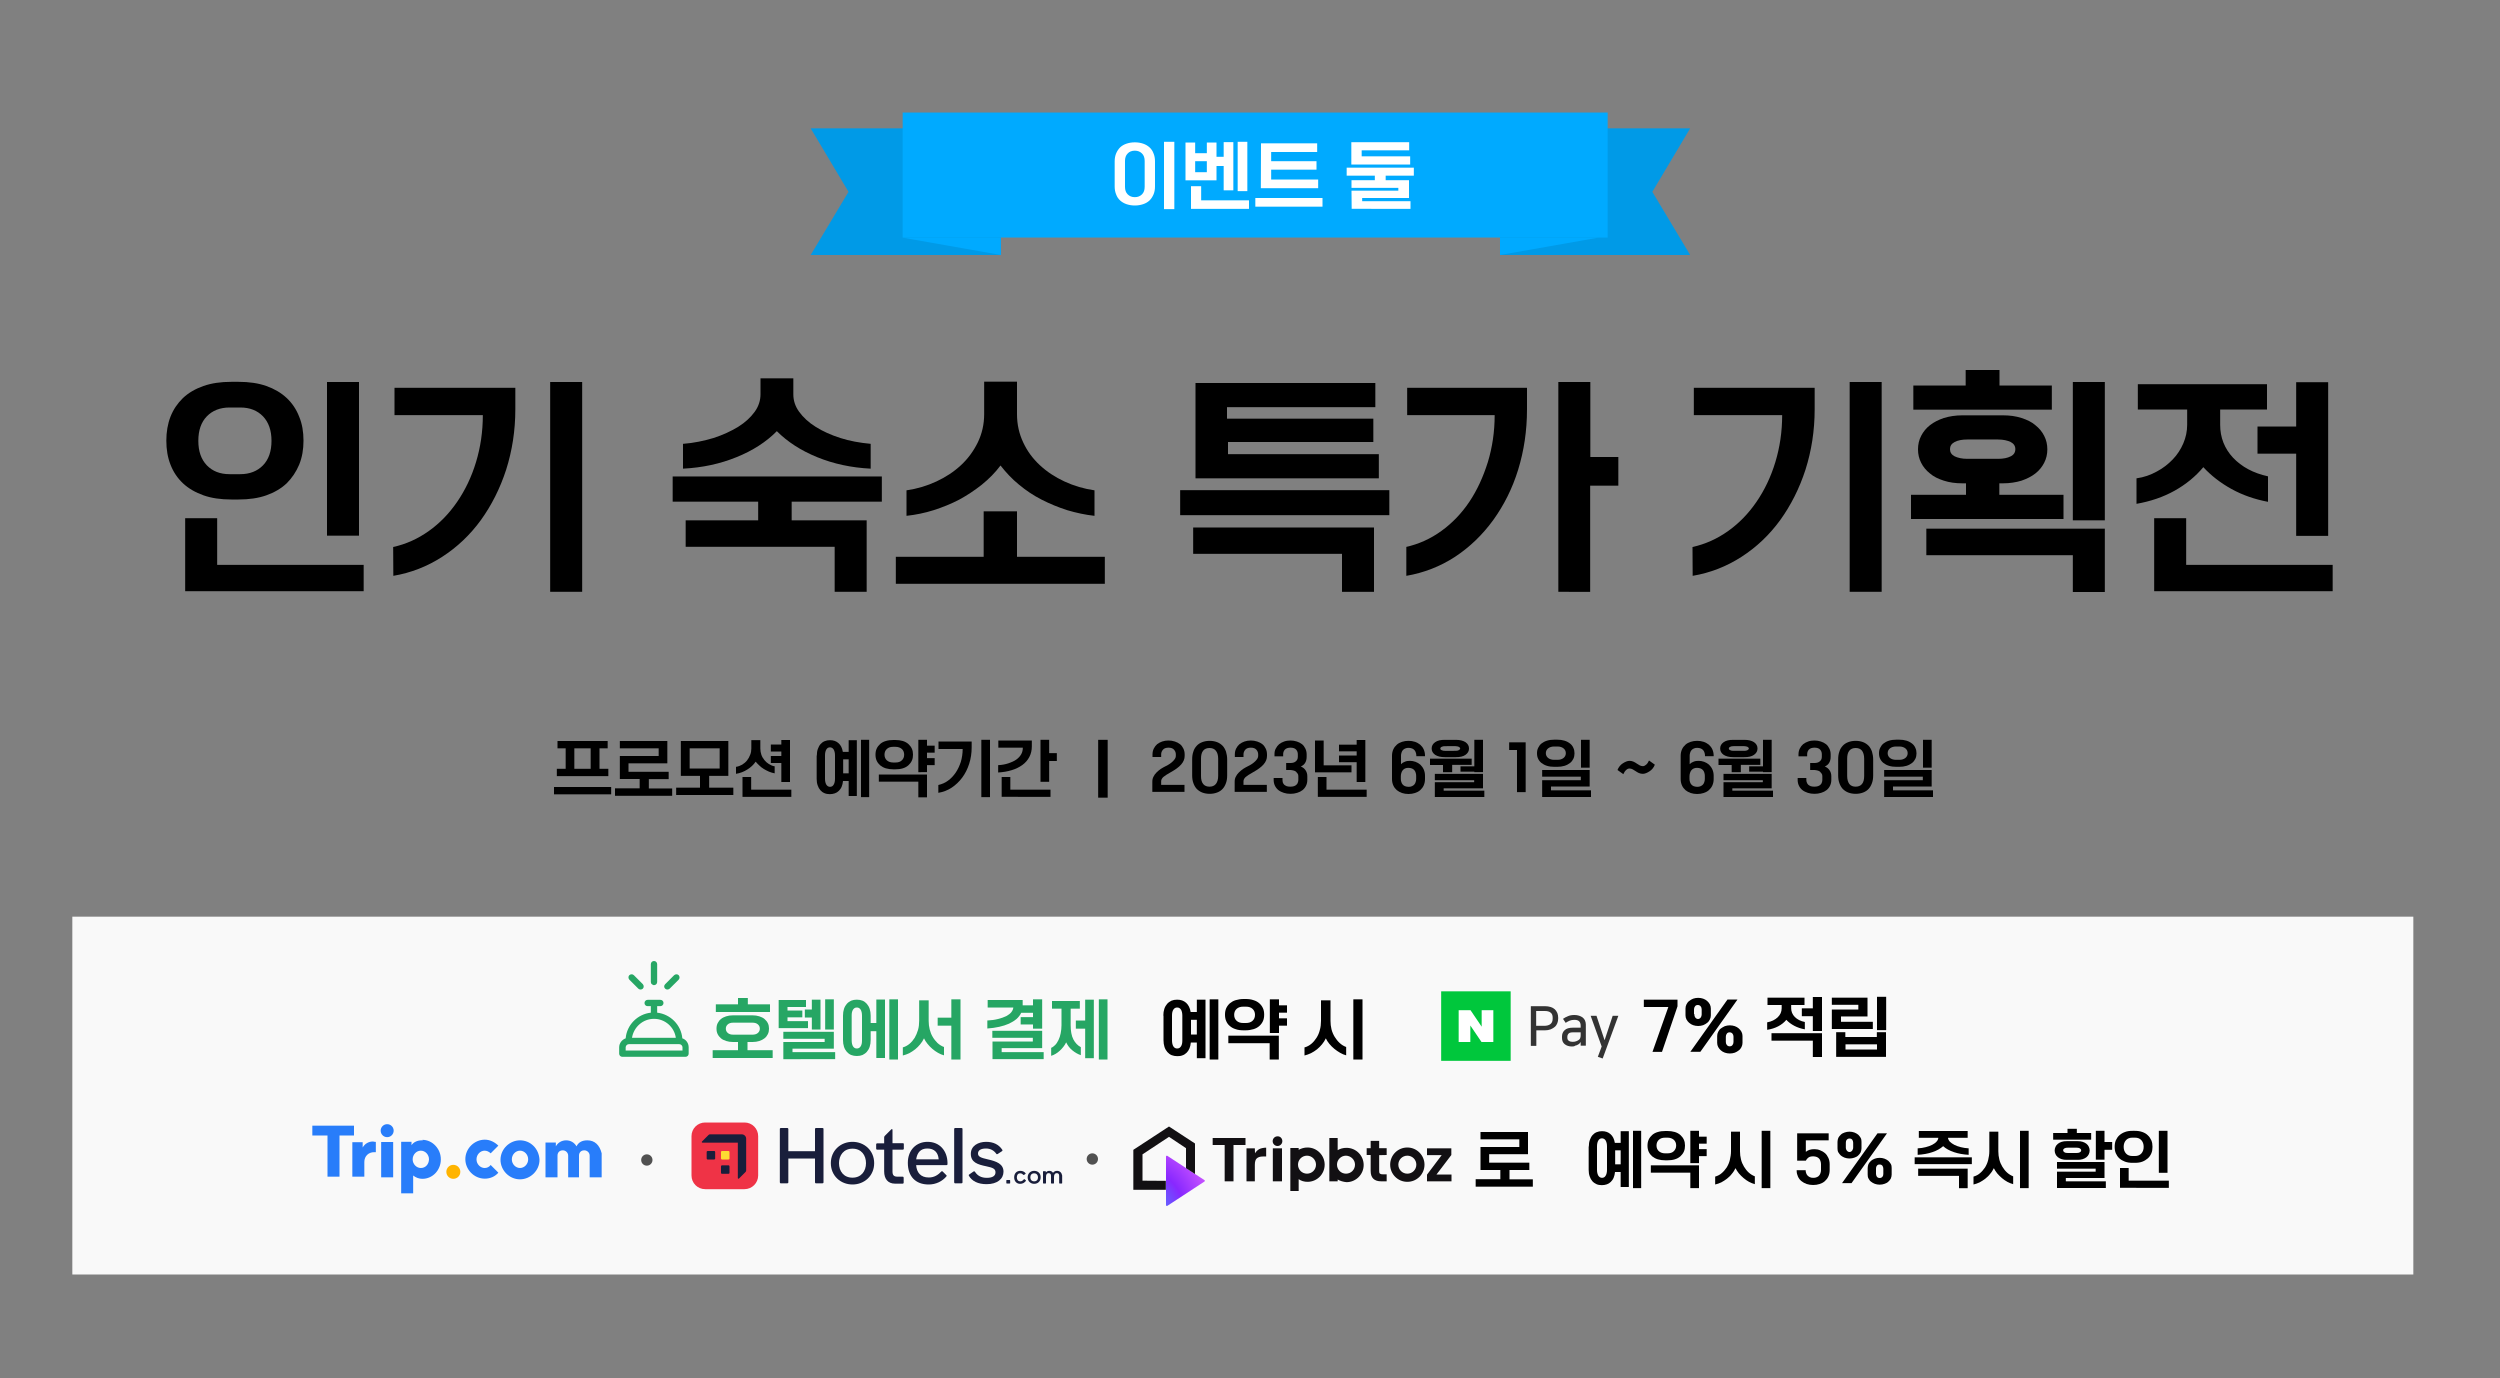 <?xml version="1.0" encoding="UTF-8"?>
<!-- Generator: Adobe Illustrator 27.5.0, SVG Export Plug-In . SVG Version: 6.00 Build 0)  -->
<svg xmlns="http://www.w3.org/2000/svg" xmlns:xlink="http://www.w3.org/1999/xlink" version="1.1" id="레이어_1" x="0px" y="0px" width="1500px" height="827px" viewBox="0 0 1500 827" style="enable-background:new 0 0 1500 827;" xml:space="preserve">
<rect x="0" y="0" width="1500" height="827" fill="#808080" stroke="none"/>
<style type="text/css">
	.st0{fill:#F9F9F9;}
	.st1{clip-path:url(#SVGID_00000068677110537051145960000007222891377696587437_);fill:#009AE7;}
	.st2{clip-path:url(#SVGID_00000123427199764645962430000015887744203490891941_);fill:#009AE7;}
	.st3{clip-path:url(#SVGID_00000034058921859337407380000004243392641720748939_);fill:#00AAFF;}
	.st4{clip-path:url(#SVGID_00000182528189432063450700000003036072256151501706_);fill:#00AAFF;}
	.st5{clip-path:url(#SVGID_00000176750095040119630130000017101255028444770199_);fill:#00AAFF;}
	.st6{fill:#FFFFFF;}
	.st7{fill:none;}
	.st8{fill:#EF3346;}
	.st9{fill:#191E3B;}
	.st10{fill:#FDDB32;}
	.st11{fill-rule:evenodd;clip-rule:evenodd;fill:#121013;}
	.st12{fill:url(#SVGID_00000073719984498482036260000001559177310089621689_);}
	.st13{fill:#121013;}
	.st14{fill:#287DFA;}
	.st15{fill:#FFB400;}
	.st16{fill-rule:evenodd;clip-rule:evenodd;fill:#287DFA;}
	.st17{fill:#515151;}
	.st18{fill:#26A664;}
	.st19{fill:#333333;}
	.st20{fill:#00C73C;}
</style>
<rect x="43.4" y="550" class="st0" width="1404.6" height="214.7"></rect>
<g>
	<g>
		<g>
			<defs>
				<rect id="SVGID_1_" x="486.4" y="67.5" width="527.6" height="85.5"></rect>
			</defs>
			<clipPath id="SVGID_00000114784035867604463870000013345822415684718976_">
				<use xlink:href="#SVGID_1_" style="overflow:visible;"></use>
			</clipPath>
			<polygon style="clip-path:url(#SVGID_00000114784035867604463870000013345822415684718976_);fill:#009AE7;" points="600.5,153      486.4,153 509.1,115.1 486.4,77 600.5,77    "></polygon>
		</g>
	</g>
	<g>
		<g>
			<defs>
				<rect id="SVGID_00000126315527473328136560000013884653573751905931_" x="486.4" y="67.5" width="527.6" height="85.5"></rect>
			</defs>
			<clipPath id="SVGID_00000081641645119022059070000008531866364035538619_">
				<use xlink:href="#SVGID_00000126315527473328136560000013884653573751905931_" style="overflow:visible;"></use>
			</clipPath>
			<polygon style="clip-path:url(#SVGID_00000081641645119022059070000008531866364035538619_);fill:#009AE7;" points="1014.1,153      900,153 900,77 1014.1,77 991.4,115.1    "></polygon>
		</g>
	</g>
	<g>
		<g>
			<defs>
				<rect id="SVGID_00000147189953292016849540000006463677097126052512_" x="486.4" y="67.5" width="527.6" height="85.5"></rect>
			</defs>
			<clipPath id="SVGID_00000122687477762115640900000015354394092631223442_">
				<use xlink:href="#SVGID_00000147189953292016849540000006463677097126052512_" style="overflow:visible;"></use>
			</clipPath>
			
				<rect x="541.6" y="67.5" style="clip-path:url(#SVGID_00000122687477762115640900000015354394092631223442_);fill:#00AAFF;" width="423" height="75"></rect>
		</g>
	</g>
	<g>
		<g>
			<defs>
				<rect id="SVGID_00000165225745807866188800000007558714384716915903_" x="486.4" y="67.5" width="527.6" height="85.5"></rect>
			</defs>
			<clipPath id="SVGID_00000087410444933419841500000005280829797099687323_">
				<use xlink:href="#SVGID_00000165225745807866188800000007558714384716915903_" style="overflow:visible;"></use>
			</clipPath>
			<polygon style="clip-path:url(#SVGID_00000087410444933419841500000005280829797099687323_);fill:#00AAFF;" points="541.6,142.6      600.5,153 600.5,142.6    "></polygon>
		</g>
	</g>
	<g>
		<g>
			<defs>
				<rect id="SVGID_00000063625675526857348190000012012048649902841728_" x="486.4" y="67.5" width="527.6" height="85.5"></rect>
			</defs>
			<clipPath id="SVGID_00000112612609599110358560000016104803139732549282_">
				<use xlink:href="#SVGID_00000063625675526857348190000012012048649902841728_" style="overflow:visible;"></use>
			</clipPath>
			<polygon style="clip-path:url(#SVGID_00000112612609599110358560000016104803139732549282_);fill:#00AAFF;" points="958.9,142.6      900,153 900,142.6    "></polygon>
		</g>
	</g>
</g>
<g>
	<path class="st6" d="M668.8,96.8c0-1.8,0.3-3.4,0.9-4.8c0.6-1.4,1.4-2.6,2.4-3.6c1.1-1,2.3-1.7,3.8-2.2s3.1-0.8,5-0.8   s3.5,0.3,5,0.8s2.8,1.3,3.8,2.2c1.1,1,1.9,2.2,2.4,3.6c0.6,1.4,0.9,3,0.9,4.8v15.1c0,1.8-0.3,3.4-0.9,4.8c-0.6,1.4-1.4,2.6-2.4,3.6   c-1.1,1-2.3,1.7-3.8,2.2s-3.1,0.8-5,0.8s-3.5-0.3-5-0.8s-2.8-1.3-3.8-2.2c-1.1-1-1.9-2.2-2.4-3.6c-0.6-1.4-0.9-3-0.9-4.8V96.8z    M686.8,96.6c0-1.9-0.5-3.4-1.6-4.5s-2.5-1.7-4.3-1.7s-3.3,0.6-4.3,1.7c-1.1,1.1-1.6,2.6-1.6,4.5v15.5c0,1.9,0.5,3.4,1.6,4.5   s2.5,1.7,4.3,1.7s3.2-0.6,4.3-1.7s1.6-2.6,1.6-4.5V96.6z M698.4,85.1h6.2v40.4h-6.2V85.1z"></path>
	<path class="st6" d="M711.3,85.5h5.8v6.4h7v-6.4h5.8v8.6h4.3v-8.8h5.8v28.9h-5.8V99.6h-4.3v8.6h-18.6V85.5z M714.5,111.7h6.2v8.5   h28.7v5.1h-34.8v-13.6H714.5z M724.1,103.3v-6.6h-7v6.6H724.1z M742.6,85.1h5.8v29.6h-5.8V85.1z"></path>
	<path class="st6" d="M753.2,118.8h40.3v5.2h-40.3V118.8z M756.6,86h33.7v5.2h-27.6v5.5h27.2v5.1h-27.2v5.9h28.2v5.2h-34.4L756.6,86   L756.6,86z"></path>
	<path class="st6" d="M810.9,114.4H839v-1.7h-28.1v-4.6h14v-2.7H808v-4.8h40.3v4.8h-16.9v2.7h14v10.7h-28.1v1.9h29v4.6H811   L810.9,114.4L810.9,114.4z M810.9,85.3h34.6v4.9H817v3.6h29.1v4.9h-35.3V85.3H810.9z"></path>
</g>
<g>
	<path d="M138.8,299.7c-6.3,0-11.9-0.8-16.7-2.5c-4.8-1.7-9-4.1-12.3-7.2c-3.3-3.1-5.8-6.8-7.5-11.2c-1.7-4.3-2.5-9.1-2.5-14.4   c0-5.2,0.8-10,2.5-14.4c1.7-4.3,4.2-8,7.5-11.2c3.3-3.1,7.4-5.5,12.3-7.2c4.8-1.7,10.4-2.5,16.7-2.5h4.3c6.3,0,11.9,0.8,16.7,2.5   c4.8,1.7,8.9,4.1,12.2,7.2c3.3,3.1,5.8,6.8,7.5,11.2c1.8,4.3,2.6,9.1,2.6,14.4c0,5.2-0.8,10-2.6,14.4c-1.8,4.3-4.3,8-7.5,11.2   c-3.3,3.1-7.4,5.5-12.2,7.2c-4.8,1.7-10.4,2.5-16.7,2.5H138.8z M111.1,310.9h19.2v28h87.9v15.8H111.1V310.9z M144.2,284.5   c5.6,0,10.2-1.8,13.6-5.3c3.4-3.5,5.1-8.4,5.1-14.7c0-6.3-1.7-11.1-5.1-14.7c-3.4-3.5-7.9-5.3-13.6-5.3h-6.5   c-5.6,0-10.2,1.8-13.6,5.3c-3.4,3.5-5.1,8.4-5.1,14.7c0,6.3,1.7,11.1,5.1,14.7c3.4,3.5,7.9,5.3,13.6,5.3H144.2z M196.2,229.2h19.2   v92.2h-19.2V229.2z"></path>
	<path d="M235.9,328.2c7.7-1.7,14.8-4.9,21.4-9.6c6.6-4.7,12.2-10.5,17-17.5c4.8-7,8.6-14.9,11.3-23.8c2.7-8.9,4.1-18.3,4.1-28.2   h-53v-16.4h72.5v12.9c0,12.8-1.9,24.8-5.5,36.2c-3.7,11.4-8.8,21.4-15.2,30.3c-6.5,8.9-14.2,16.2-23.2,22s-18.7,9.6-29.3,11.4   L235.9,328.2L235.9,328.2z M330.1,229.2h19.2v125.9h-19.2V229.2z"></path>
	<path d="M411.3,312.2h43.6v-11.2h-51.3v-15.1h125.5v15.1h-54.1v11.2h45v42.9h-19.2v-27h-89.4V312.2z M409.9,266.3   c6.5-0.5,12.5-1.8,18.2-3.5c5.6-1.8,10.5-4.1,14.8-6.7c4.3-2.7,7.5-5.7,9.9-9c2.4-3.3,3.5-6.9,3.5-10.5V227h19.7v9.6   c0,3.7,1.1,7.2,3.5,10.5c2.4,3.3,5.7,6.4,9.9,9c4.3,2.7,9.2,4.9,14.8,6.7c5.6,1.8,11.7,2.9,18.2,3.5v14.9   c-11.7-0.6-22.3-2.9-32.1-6.9c-9.8-4-17.8-9.2-24.2-15.6c-6.4,6.5-14.5,11.7-24.2,15.6c-9.8,4-20.4,6.3-32.1,6.9v-14.9H409.9z"></path>
	<path d="M537.5,334.1h52.7v-27.3h20v27.3h52.7v16.2H537.5V334.1z M543.9,294.2c6.3-0.9,12.3-2.7,17.9-5.3   c5.6-2.6,10.5-5.8,14.8-9.8c4.3-4,7.6-8.6,10.1-13.7c2.5-5.2,3.8-10.8,3.8-16.9V229h19.7v19.5c0,6.2,1.3,11.8,3.7,16.9   c2.4,5.2,5.7,9.7,10,13.7c4.3,4,9.2,7.2,14.8,9.8c5.6,2.6,11.7,4.4,18,5.3v15.3c-5.5-0.6-11-1.8-16.4-3.4   c-5.3-1.7-10.4-3.8-15.3-6.3c-4.9-2.5-9.4-5.5-13.6-9c-4.2-3.4-7.8-7.3-11.1-11.5c-3.2,4.3-6.9,8-11.2,11.5   c-4.3,3.4-8.8,6.4-13.6,9c-4.8,2.5-10,4.6-15.3,6.3c-5.4,1.7-10.8,2.8-16.3,3.4v-15.3H543.9z"></path>
	<path d="M708.1,294.1h125.5v15H708.1V294.1z M715.9,316.5h108.5v38.6h-19.2v-22.8h-89.3V316.5z M717.3,229.8h107.9v14.5h-89v6.9   H824v14h-87.2v7.3h90.5V287h-110V229.8z"></path>
	<path d="M843.5,328.2c7.7-1.7,14.8-4.9,21.3-9.6s12.1-10.5,16.8-17.5s8.3-14.9,11.1-23.8c2.7-8.9,4.1-18.3,4.1-28.2h-52.5v-16.4   h71.9v12.9c0,12.8-1.8,24.8-5.3,36.2c-3.5,11.4-8.6,21.4-15,30.3c-6.5,8.9-14.1,16.2-22.9,22c-8.9,5.8-18.7,9.6-29.2,11.4v-17.3   H843.5z M935,229.2h19.2v45H971v17.2h-16.9v63.7H935V229.2z"></path>
	<path d="M1015.5,328.2c7.7-1.7,14.8-4.9,21.4-9.6s12.2-10.5,17-17.5s8.6-14.9,11.3-23.8c2.7-8.9,4.1-18.3,4.1-28.2h-53v-16.4h72.5   v12.9c0,12.8-1.9,24.8-5.5,36.2c-3.7,11.4-8.8,21.4-15.2,30.3c-6.5,8.9-14.2,16.2-23.2,22s-18.7,9.6-29.3,11.4L1015.5,328.2   L1015.5,328.2z M1109.8,229.2h19.2v125.9h-19.2V229.2z"></path>
	<path d="M1146.6,296.9h33V290h-2.1c-4.2,0-7.8-0.5-11.2-1.6s-6.1-2.4-8.3-4.3c-2.3-1.8-4.1-4-5.3-6.4c-1.3-2.5-1.9-5.2-1.9-8.1   c0-2.9,0.6-5.6,1.9-8.1c1.3-2.5,3-4.6,5.3-6.4c2.3-1.8,5.1-3.2,8.3-4.3c3.3-1,7-1.6,11.2-1.6h24.2c4.2,0,7.8,0.5,11.2,1.6   s6.1,2.4,8.3,4.3c2.3,1.8,4.1,4,5.3,6.4c1.3,2.5,1.9,5.2,1.9,8.1c0,2.9-0.6,5.6-1.9,8.1c-1.3,2.5-3,4.6-5.3,6.4   c-2.3,1.8-5.1,3.2-8.3,4.3c-3.3,1-7,1.6-11.2,1.6h-2.1v6.9h38.5v14.5h-91.5V296.9z M1148,231.3h31.4V222h20.3v9.3h31.4v14.5H1148   V231.3z M1155.8,317.2h107.1v38h-19.2v-22.1h-87.9V317.2z M1198.8,275.3c3.2,0,5.7-0.5,7.6-1.5c1.9-0.9,2.8-2.4,2.8-4.3   c0-1.9-0.9-3.3-2.8-4.3c-1.9-0.9-4.4-1.5-7.6-1.5h-18.4c-3.2,0-5.7,0.5-7.6,1.5s-2.8,2.4-2.8,4.3s0.9,3.3,2.8,4.3   c1.9,0.9,4.4,1.5,7.6,1.5H1198.8z M1243.7,229.2h19.2v83h-19.2V229.2z"></path>
	<path d="M1281.9,287c4.4-0.6,8.4-2,12.2-4.1c3.8-2,6.9-4.5,9.6-7.3c2.7-2.8,4.8-6.1,6.3-9.6c1.5-3.5,2.3-7.2,2.3-11.1v-9.2h-29.6   v-15.2h77.5v15.2h-28.1v9.2c0,7.6,2.6,14.2,7.7,19.7c5.2,5.5,12.2,9.3,21,11.2v15.3c-7.9-1.5-15.2-4-21.9-7.7s-12.3-8.1-16.9-13.1   c-4.7,5.6-10.4,10.3-17.2,14.1s-14.4,6.4-22.9,7.9V287H1281.9z M1292.5,310.9h19.2v28h87.9v15.8h-107.1L1292.5,310.9L1292.5,310.9z    M1377.7,272.2h-23.2v-16.3h23.2v-26.6h19.2v92.2h-19.2V272.2z"></path>
</g>
<rect x="368" y="412" class="st7" width="4" height="2"></rect>
<g>
	<path d="M332.4,472.2h34.3v4.4h-34.3V472.2z M334.1,461.3h5.3V449h-4.9v-4.4h30.1v4.4h-4.9v12.3h5.3v4.4h-30.9V461.3z M354.4,461.3   V449h-9.8v12.3H354.4z"></path>
	<path d="M369,473h14.8v-5.6h-11.9v-13.8h23.3V449h-23.3v-4.4h28.5V458h-23.3v5.1h24.1v4.4h-11.9v5.6h14v4.4H369V473z"></path>
	<path d="M405.6,472.6h14.4v-7.1h-11.5v-20.9h28.5v20.9h-11.5v7.1H440v4.4h-34.3V472.6z M431.8,461.1V449h-18v12.1H431.8z"></path>
	<path d="M441.7,460.1c1.3-0.2,2.5-0.7,3.6-1.3c1.1-0.7,2.1-1.5,2.9-2.5c0.8-1,1.4-2.1,1.9-3.4c0.5-1.2,0.7-2.5,0.7-3.8v-5h5.4v5   c0,1.3,0.2,2.5,0.6,3.7c0.4,1.2,1,2.2,1.8,3.2c0.8,1,1.7,1.8,2.7,2.4c1.1,0.7,2.2,1.2,3.5,1.4v4.2c-1.1-0.2-2.2-0.5-3.4-1   c-1.1-0.5-2.1-1-3.1-1.6c-1-0.6-1.9-1.3-2.7-2.1c-0.8-0.8-1.6-1.5-2.2-2.3c-1.3,1.9-2.9,3.4-5,4.7c-2,1.3-4.3,2.2-6.8,2.6V460.1z    M445.5,466.2h5.2v7.6h24.1v4.3h-29.3V466.2z M468.8,457.8h-6.3v-4.2h6.3v-2.7h-6.3v-4.2h6.3v-2.7h5.2v25.2h-5.2V457.8z"></path>
	<path d="M490.1,453.3c0-1.5,0.2-2.8,0.6-3.9c0.4-1.1,0.9-2.1,1.6-2.9s1.5-1.4,2.5-1.8c1-0.4,2-0.6,3.2-0.6c2.1,0,3.8,0.6,5.1,1.8   c1.4,1.2,2.2,2.9,2.6,5.2h3.5v-7h4.9v33.5h-4.9v-9h-3.4c-0.1,1.3-0.4,2.4-0.8,3.4c-0.4,1-1,1.8-1.7,2.5c-0.7,0.7-1.5,1.2-2.4,1.5   c-0.9,0.3-1.9,0.5-3,0.5c-1.2,0-2.3-0.2-3.2-0.6c-1-0.4-1.8-1-2.5-1.8s-1.2-1.7-1.6-2.9c-0.4-1.1-0.6-2.4-0.6-3.9V453.3z    M501,453.2c0-1.5-0.3-2.6-0.8-3.5c-0.5-0.8-1.3-1.3-2.2-1.3c-0.9,0-1.7,0.4-2.2,1.3c-0.5,0.8-0.8,2-0.8,3.5v14.1   c0,1.5,0.3,2.6,0.8,3.5c0.5,0.8,1.3,1.3,2.2,1.3c0.9,0,1.7-0.4,2.2-1.3c0.5-0.8,0.8-2,0.8-3.5V453.2z M509.2,464v-8.4h-3.3v8.4   H509.2z M516.6,443.9h4.9v34.4h-4.9V443.9z"></path>
	<path d="M536.1,461.6c-1.7,0-3.2-0.2-4.6-0.6c-1.3-0.4-2.4-1-3.4-1.8c-0.9-0.8-1.6-1.7-2.1-2.8s-0.7-2.3-0.7-3.6   c0-1.3,0.2-2.5,0.7-3.6s1.2-2,2.1-2.8c0.9-0.8,2-1.4,3.4-1.8c1.3-0.4,2.8-0.6,4.6-0.6h1c1.7,0,3.2,0.2,4.6,0.6   c1.3,0.4,2.4,1,3.3,1.8c0.9,0.8,1.6,1.7,2.1,2.8c0.5,1.1,0.7,2.3,0.7,3.6c0,1.3-0.2,2.5-0.7,3.6c-0.5,1.1-1.2,2-2.1,2.8   c-0.9,0.8-2,1.4-3.3,1.8c-1.3,0.4-2.8,0.6-4.6,0.6H536.1z M527.3,464.7h28.9v13.7H551V469h-23.7V464.7z M537.4,457.5   c1.5,0,2.8-0.4,3.7-1.3c0.9-0.8,1.4-2,1.4-3.4c0-1.4-0.5-2.6-1.4-3.4c-0.9-0.8-2.2-1.3-3.7-1.3h-1.6c-1.5,0-2.8,0.4-3.7,1.3   c-0.9,0.8-1.4,2-1.4,3.4c0,1.4,0.5,2.6,1.4,3.4c0.9,0.8,2.2,1.3,3.7,1.3H537.4z M551,443.9h5.2v3.5h4.6v4.2h-4.6v3.3h4.6v4.2h-4.6   v4.2H551V443.9z"></path>
	<path d="M563,471c2.1-0.5,4.1-1.3,5.8-2.6c1.8-1.3,3.3-2.9,4.6-4.8c1.3-1.9,2.3-4.1,3.1-6.5c0.7-2.4,1.1-5,1.1-7.7h-14.5v-4.5H583   v3.5c0,3.5-0.5,6.8-1.5,9.9c-1,3.1-2.4,5.9-4.2,8.3c-1.8,2.4-3.9,4.4-6.3,6c-2.4,1.6-5.1,2.6-8,3.1V471z M588.8,443.9h5.2v34.4   h-5.2V443.9z"></path>
	<path d="M598.8,459.1c2.3-0.1,4.4-0.5,6.2-1.1c1.8-0.6,3.4-1.3,4.7-2.2c1.3-0.9,2.3-2,3-3.2c0.7-1.2,1-2.6,1-4H599v-4.3h20.1v3.5   c0,2.4-0.5,4.5-1.5,6.4c-1,1.9-2.4,3.5-4.2,4.8s-4,2.4-6.4,3.1c-2.5,0.8-5.2,1.2-8.1,1.4V459.1z M601,466.2h5.2v7.6h24.1v4.3H601   V466.2z M624.3,443.9h5.2v8h4.6v4.7h-4.6v12.5h-5.2V443.9z"></path>
	<path d="M658.9,443.9h5.7v34.7h-5.7V443.9z"></path>
	<path d="M691.4,469c0-1.1,0.2-2.1,0.7-3c0.4-0.9,1-1.7,1.8-2.5c0.7-0.8,1.6-1.4,2.5-2.1c1-0.6,1.9-1.2,3-1.7c1.9-0.9,3.3-1.9,4.4-3   c1.1-1.1,1.7-2.1,1.7-3.1v-1c0-1.1-0.4-2-1.1-2.8c-0.7-0.8-1.8-1.2-3.3-1.2s-2.6,0.4-3.3,1.2c-0.7,0.8-1.1,1.7-1.1,2.8v1.6h-5.2   v-1.6c0-1.3,0.3-2.5,0.8-3.5c0.5-1,1.2-1.9,2-2.6c0.9-0.7,1.9-1.2,3-1.6c1.2-0.4,2.4-0.6,3.8-0.6c1.3,0,2.6,0.2,3.8,0.6   c1.2,0.4,2.2,0.9,3.1,1.6c0.9,0.7,1.5,1.6,2,2.6c0.5,1,0.8,2.2,0.8,3.5v1c0,1.8-0.7,3.5-2.1,5.1c-1.4,1.6-3.5,3.1-6.2,4.6   c-1.1,0.6-1.9,1.1-2.7,1.6c-0.7,0.5-1.3,0.9-1.8,1.3c-0.4,0.4-0.8,0.8-1,1.3c-0.2,0.4-0.3,0.8-0.3,1.3v2.1h14v4.2h-19.3V469z"></path>
	<path d="M715.3,455.6c0-1.7,0.2-3.2,0.7-4.6c0.4-1.4,1.1-2.5,2-3.5c0.9-1,2-1.7,3.3-2.2c1.3-0.5,2.8-0.8,4.5-0.8s3.2,0.3,4.5,0.8   c1.3,0.5,2.4,1.3,3.3,2.2c0.9,1,1.5,2.1,2,3.5c0.4,1.4,0.7,2.9,0.7,4.6v9.6c0,1.7-0.2,3.2-0.7,4.6c-0.5,1.4-1.1,2.5-2,3.5   c-0.9,1-2,1.7-3.3,2.2c-1.3,0.5-2.8,0.8-4.5,0.8s-3.2-0.3-4.5-0.8c-1.3-0.5-2.4-1.3-3.3-2.2c-0.9-1-1.5-2.1-2-3.5   c-0.5-1.4-0.7-2.9-0.7-4.6V455.6z M730.9,455.2c0-2.1-0.5-3.7-1.4-4.8s-2.2-1.6-3.8-1.6c-1.6,0-2.9,0.5-3.8,1.6   c-0.9,1.1-1.3,2.7-1.3,4.8v10.4c0,2.1,0.4,3.7,1.3,4.8c0.9,1.1,2.2,1.6,3.8,1.6c1.6,0,2.9-0.5,3.8-1.6c0.9-1.1,1.4-2.7,1.4-4.8   V455.2z"></path>
	<path d="M740.8,469c0-1.1,0.2-2.1,0.7-3c0.4-0.9,1-1.7,1.8-2.5c0.7-0.8,1.6-1.4,2.5-2.1c1-0.6,1.9-1.2,3-1.7c1.9-0.9,3.3-1.9,4.4-3   c1.1-1.1,1.7-2.1,1.7-3.1v-1c0-1.1-0.4-2-1.1-2.8c-0.7-0.8-1.8-1.2-3.3-1.2c-1.5,0-2.6,0.4-3.3,1.2c-0.7,0.8-1.1,1.7-1.1,2.8v1.6   h-5.2v-1.6c0-1.3,0.3-2.5,0.8-3.5c0.5-1,1.2-1.9,2-2.6c0.9-0.7,1.9-1.2,3-1.6c1.2-0.4,2.4-0.6,3.8-0.6c1.3,0,2.6,0.2,3.8,0.6   c1.2,0.4,2.2,0.9,3.1,1.6c0.9,0.7,1.5,1.6,2,2.6c0.5,1,0.8,2.2,0.8,3.5v1c0,1.8-0.7,3.5-2.1,5.1s-3.5,3.1-6.2,4.6   c-1.1,0.6-1.9,1.1-2.7,1.6c-0.7,0.5-1.3,0.9-1.8,1.3c-0.4,0.4-0.8,0.8-1,1.3c-0.2,0.4-0.3,0.8-0.3,1.3v2.1h14v4.2h-19.3V469z"></path>
	<path d="M764.3,466.8h5.2v1.2c0,0.5,0.1,1.1,0.2,1.5c0.2,0.5,0.4,0.9,0.8,1.3s0.9,0.6,1.5,0.9c0.6,0.2,1.3,0.3,2.2,0.3   s1.6-0.1,2.2-0.3c0.6-0.2,1.1-0.5,1.5-0.9s0.7-0.8,0.8-1.3c0.2-0.5,0.3-1,0.3-1.5v-2.3c0-0.6-0.1-1.1-0.4-1.5s-0.6-0.8-1-1.2   c-0.4-0.3-0.9-0.6-1.5-0.7s-1.2-0.3-1.8-0.3h-2.6v-4.2h2.6c1.3,0,2.4-0.3,3.2-1c0.8-0.7,1.2-1.5,1.2-2.7v-1.5c0-1.1-0.3-2-1-2.8   c-0.7-0.8-1.8-1.2-3.4-1.2c-1.5,0-2.7,0.4-3.4,1.2c-0.7,0.8-1,1.7-1,2.8v1.2h-5.2v-1.2c0-1.3,0.2-2.5,0.8-3.5c0.5-1,1.2-1.9,2-2.6   c0.9-0.7,1.9-1.2,3-1.6s2.4-0.6,3.8-0.6c1.3,0,2.6,0.2,3.8,0.6s2.2,0.9,3.1,1.6c0.9,0.7,1.5,1.6,2,2.6c0.5,1,0.8,2.2,0.8,3.5v1.5   c0,1.4-0.3,2.6-0.9,3.6c-0.6,1-1.5,1.7-2.6,2.2c1.2,0.5,2.1,1.2,2.8,2.2c0.7,1,1.1,2.2,1.1,3.6v2.3c0,1.3-0.3,2.5-0.8,3.5   c-0.5,1-1.2,1.9-2.1,2.6c-0.9,0.7-1.9,1.2-3.2,1.6c-1.2,0.4-2.6,0.6-4,0.6c-1.5,0-2.8-0.2-4-0.6c-1.2-0.4-2.3-0.9-3.2-1.6   c-0.9-0.7-1.6-1.6-2.1-2.6c-0.5-1-0.8-2.2-0.8-3.5V466.8z"></path>
	<path d="M789,444.3h5.2v14.9h16.7v4.2H789V444.3z M790.7,466.2h5.2v7.6H820v4.3h-29.3V466.2z M814,457.3h-10.6v-4H814v-2.5h-10.6   v-4H814v-2.8h5.2v25.2H814V457.3z"></path>
	<path d="M835.2,453.4c0-1.4,0.3-2.7,0.8-3.8c0.5-1.1,1.2-2,2.1-2.8c0.9-0.8,1.9-1.3,3.1-1.7c1.2-0.4,2.5-0.6,3.9-0.6   c1.4,0,2.7,0.2,3.9,0.6c1.2,0.4,2.2,1,3.1,1.7c0.9,0.8,1.6,1.7,2.1,2.8c0.5,1.1,0.8,2.4,0.8,3.8v0.3h-5.2v-0.3   c0-0.6-0.1-1.3-0.3-1.8c-0.2-0.6-0.4-1.1-0.8-1.5c-0.4-0.4-0.8-0.8-1.4-1c-0.6-0.2-1.3-0.4-2.1-0.4c-0.8,0-1.5,0.1-2.1,0.4   c-0.6,0.2-1,0.6-1.4,1c-0.4,0.4-0.6,0.9-0.8,1.5c-0.2,0.6-0.3,1.2-0.3,1.8v5.1c0.7-0.7,1.5-1.2,2.4-1.5c0.9-0.4,1.9-0.5,3-0.5   c1.1,0,2.2,0.2,3.3,0.6c1.1,0.4,2.1,1,2.9,1.7c0.8,0.8,1.5,1.7,2,2.8c0.5,1.1,0.8,2.4,0.8,3.8v2.1c0,1.4-0.3,2.7-0.8,3.8   c-0.5,1.1-1.2,2-2.1,2.8c-0.9,0.8-1.9,1.3-3.1,1.7c-1.2,0.4-2.5,0.6-3.9,0.6c-1.4,0-2.7-0.2-3.9-0.6c-1.2-0.4-2.2-1-3.1-1.7   c-0.9-0.8-1.6-1.7-2.1-2.8c-0.5-1.1-0.8-2.4-0.8-3.8V453.4z M840.5,467.4c0,0.6,0.1,1.3,0.3,1.8c0.2,0.6,0.4,1.1,0.8,1.5   c0.4,0.4,0.8,0.8,1.4,1c0.6,0.2,1.3,0.4,2.1,0.4c0.8,0,1.5-0.1,2.1-0.4s1.1-0.6,1.4-1c0.4-0.4,0.6-0.9,0.8-1.5   c0.2-0.6,0.3-1.2,0.3-1.8v-2c0-0.6-0.1-1.2-0.3-1.8c-0.2-0.6-0.4-1.1-0.8-1.5c-0.4-0.4-0.8-0.8-1.4-1c-0.6-0.2-1.3-0.4-2.1-0.4   c-0.8,0-1.5,0.1-2.1,0.4c-0.6,0.3-1,0.6-1.4,1.1c-0.4,0.5-0.6,1-0.8,1.6c-0.2,0.6-0.3,1.3-0.3,1.9V467.4z"></path>
	<path d="M858,455.2h25v3.7h-11.7v4.4h-5.5V459H858V455.2z M866.9,454.3c-2.5,0-4.4-0.5-5.8-1.4c-1.4-1-2.1-2.2-2.1-3.8   s0.7-2.8,2.1-3.8c1.4-1,3.3-1.4,5.8-1.4h6.6c2.5,0,4.4,0.5,5.8,1.4c1.4,1,2.1,2.2,2.1,3.8s-0.7,2.8-2.1,3.8c-1.4,1-3.3,1.4-5.8,1.4   H866.9z M860.9,469.3h23.6v-1.2h-23.6v-3.8h28.9v8.7h-23.6v1.4h24.4v3.8h-29.7V469.3z M873.3,450.5c0.8,0,1.5-0.1,2-0.4   c0.5-0.3,0.8-0.6,0.8-1c0-0.4-0.3-0.7-0.8-1c-0.5-0.2-1.2-0.4-2-0.4H867c-0.8,0-1.5,0.1-2,0.4c-0.5,0.2-0.8,0.6-0.8,1   c0,0.4,0.2,0.8,0.8,1c0.5,0.3,1.2,0.4,2,0.4H873.3z M876.3,459.8h8.3v-15.9h5.2v19.4h-5.2v-0.3h-8.3V459.8z"></path>
	<path d="M910.1,450h-4.6v-4.6h9.9v29.9h-5.2V450z"></path>
	<path d="M932.7,460.1c-1.7,0-3.2-0.2-4.5-0.6c-1.3-0.4-2.4-1-3.3-1.7c-0.9-0.7-1.6-1.6-2-2.5c-0.5-1-0.7-2.1-0.7-3.3   c0-1.2,0.2-2.3,0.7-3.3c0.5-1,1.1-1.9,2-2.6c0.9-0.7,2-1.3,3.3-1.7c1.3-0.4,2.8-0.6,4.5-0.6h1.5c1.7,0,3.2,0.2,4.5,0.6   c1.3,0.4,2.4,1,3.3,1.7c0.9,0.7,1.6,1.6,2,2.6c0.5,1,0.7,2.1,0.7,3.3c0,1.2-0.2,2.3-0.7,3.3c-0.5,1-1.1,1.8-2,2.5   c-0.9,0.7-2,1.3-3.3,1.7c-1.3,0.4-2.8,0.6-4.5,0.6H932.7z M925.3,468.1h23.2V466h-23.2v-4h28.5v9.9h-23.2v2.3h24v4h-29.3V468.1z    M934.5,455.9c1.5,0,2.7-0.4,3.6-1.1c0.9-0.7,1.4-1.7,1.4-2.9c0-1.2-0.5-2.2-1.4-2.9c-0.9-0.7-2.1-1.1-3.6-1.1h-2   c-1.5,0-2.7,0.4-3.6,1.1c-0.9,0.7-1.4,1.7-1.4,2.9c0,1.2,0.5,2.2,1.4,2.9c0.9,0.7,2.1,1.1,3.6,1.1H934.5z M948.6,443.9h5.2v16.7   h-5.2V443.9z"></path>
	<path d="M970.5,462c0.3-0.8,0.7-1.6,1.3-2.3c0.6-0.7,1.2-1.3,1.9-1.7c0.7-0.5,1.4-0.8,2.1-1.1c0.7-0.3,1.4-0.4,2-0.4   c0.8,0,1.6,0.2,2.3,0.5s1.3,0.7,1.9,1.1c0.6,0.4,1.2,0.8,1.8,1.1c0.6,0.3,1.2,0.5,1.9,0.5c0.7,0,1.3-0.3,2-0.9   c0.7-0.6,1.2-1.4,1.7-2.5l3.5,2.5c-0.3,0.8-0.7,1.6-1.3,2.3c-0.6,0.7-1.2,1.3-1.9,1.7c-0.7,0.5-1.4,0.8-2.1,1.1s-1.4,0.4-2,0.4   c-0.8,0-1.6-0.2-2.3-0.5c-0.7-0.3-1.3-0.7-1.9-1.1s-1.2-0.8-1.8-1.1c-0.6-0.3-1.2-0.5-1.9-0.5c-0.7,0-1.4,0.3-2,0.9   c-0.7,0.6-1.2,1.4-1.7,2.5L970.5,462z"></path>
	<path d="M1008.4,453.4c0-1.4,0.3-2.7,0.8-3.8c0.5-1.1,1.2-2,2.1-2.8c0.9-0.8,1.9-1.3,3.1-1.7c1.2-0.4,2.5-0.6,3.9-0.6   c1.4,0,2.7,0.2,3.9,0.6c1.2,0.4,2.2,1,3.1,1.7c0.9,0.8,1.6,1.7,2.1,2.8c0.5,1.1,0.8,2.4,0.8,3.8v0.3h-5.2v-0.3   c0-0.6-0.1-1.3-0.3-1.8c-0.2-0.6-0.4-1.1-0.8-1.5c-0.4-0.4-0.8-0.8-1.4-1c-0.6-0.2-1.3-0.4-2.1-0.4c-0.8,0-1.5,0.1-2.1,0.4   c-0.6,0.2-1,0.6-1.4,1c-0.4,0.4-0.6,0.9-0.8,1.5c-0.2,0.6-0.3,1.2-0.3,1.8v5.1c0.7-0.7,1.5-1.2,2.4-1.5c0.9-0.4,1.9-0.5,3-0.5   c1.1,0,2.2,0.2,3.3,0.6c1.1,0.4,2.1,1,2.9,1.7c0.8,0.8,1.5,1.7,2,2.8c0.5,1.1,0.8,2.4,0.8,3.8v2.1c0,1.4-0.3,2.7-0.8,3.8   c-0.5,1.1-1.2,2-2.1,2.8c-0.9,0.8-1.9,1.3-3.1,1.7c-1.2,0.4-2.5,0.6-3.9,0.6c-1.4,0-2.7-0.2-3.9-0.6c-1.2-0.4-2.2-1-3.1-1.7   c-0.9-0.8-1.6-1.7-2.1-2.8c-0.5-1.1-0.8-2.4-0.8-3.8V453.4z M1013.7,467.4c0,0.6,0.1,1.3,0.3,1.8c0.2,0.6,0.4,1.1,0.8,1.5   c0.4,0.4,0.8,0.8,1.4,1c0.6,0.2,1.3,0.4,2.1,0.4c0.8,0,1.5-0.1,2.1-0.4s1.1-0.6,1.4-1c0.4-0.4,0.6-0.9,0.8-1.5   c0.2-0.6,0.3-1.2,0.3-1.8v-2c0-0.6-0.1-1.2-0.3-1.8c-0.2-0.6-0.4-1.1-0.8-1.5c-0.4-0.4-0.8-0.8-1.4-1c-0.6-0.2-1.3-0.4-2.1-0.4   c-0.8,0-1.5,0.1-2.1,0.4c-0.6,0.3-1,0.6-1.4,1.1c-0.4,0.5-0.6,1-0.8,1.6c-0.2,0.6-0.3,1.3-0.3,1.9V467.4z"></path>
	<path d="M1031.2,455.2h25v3.7h-11.7v4.4h-5.5V459h-7.9V455.2z M1040,454.3c-2.5,0-4.4-0.5-5.8-1.4c-1.4-1-2.1-2.2-2.1-3.8   s0.7-2.8,2.1-3.8c1.4-1,3.3-1.4,5.8-1.4h6.6c2.5,0,4.4,0.5,5.8,1.4c1.4,1,2.1,2.2,2.1,3.8s-0.7,2.8-2.1,3.8c-1.4,1-3.3,1.4-5.8,1.4   H1040z M1034.1,469.3h23.6v-1.2h-23.6v-3.8h28.9v8.7h-23.6v1.4h24.4v3.8h-29.7V469.3z M1046.5,450.5c0.8,0,1.5-0.1,2-0.4   c0.5-0.3,0.8-0.6,0.8-1c0-0.4-0.3-0.7-0.8-1c-0.5-0.2-1.2-0.4-2-0.4h-6.4c-0.8,0-1.5,0.1-2,0.4c-0.5,0.2-0.8,0.6-0.8,1   c0,0.4,0.2,0.8,0.8,1c0.5,0.3,1.2,0.4,2,0.4H1046.5z M1049.5,459.8h8.3v-15.9h5.2v19.4h-5.2v-0.3h-8.3V459.8z"></path>
	<path d="M1078.6,466.8h5.2v1.2c0,0.5,0.1,1.1,0.3,1.5c0.2,0.5,0.4,0.9,0.8,1.3s0.9,0.6,1.5,0.9c0.6,0.2,1.3,0.3,2.2,0.3   s1.6-0.1,2.2-0.3c0.6-0.2,1.1-0.5,1.5-0.9s0.7-0.8,0.8-1.3c0.2-0.5,0.3-1,0.3-1.5v-2.3c0-0.6-0.1-1.1-0.4-1.5s-0.6-0.8-1-1.2   c-0.4-0.3-0.9-0.6-1.5-0.7s-1.2-0.3-1.8-0.3h-2.6v-4.2h2.6c1.3,0,2.4-0.3,3.2-1c0.8-0.7,1.2-1.5,1.2-2.7v-1.5c0-1.1-0.3-2-1-2.8   c-0.7-0.8-1.8-1.2-3.4-1.2c-1.5,0-2.7,0.4-3.4,1.2c-0.7,0.8-1,1.7-1,2.8v1.2h-5.2v-1.2c0-1.3,0.3-2.5,0.8-3.5c0.5-1,1.2-1.9,2-2.6   c0.9-0.7,1.9-1.2,3-1.6s2.4-0.6,3.8-0.6c1.3,0,2.6,0.2,3.8,0.6s2.2,0.9,3.1,1.6c0.9,0.7,1.5,1.6,2,2.6c0.5,1,0.8,2.2,0.8,3.5v1.5   c0,1.4-0.3,2.6-0.9,3.6c-0.6,1-1.5,1.7-2.6,2.2c1.2,0.5,2.1,1.2,2.8,2.2c0.7,1,1.1,2.2,1.1,3.6v2.3c0,1.3-0.3,2.5-0.8,3.5   c-0.5,1-1.2,1.9-2.1,2.6c-0.9,0.7-1.9,1.2-3.2,1.6c-1.2,0.4-2.6,0.6-4,0.6c-1.5,0-2.8-0.2-4-0.6c-1.2-0.4-2.3-0.9-3.2-1.6   c-0.9-0.7-1.6-1.6-2.1-2.6c-0.5-1-0.8-2.2-0.8-3.5V466.8z"></path>
	<path d="M1102.9,455.6c0-1.7,0.2-3.2,0.7-4.6c0.4-1.4,1.1-2.5,2-3.5s2-1.7,3.3-2.2s2.8-0.8,4.5-0.8s3.2,0.3,4.5,0.8   c1.3,0.5,2.4,1.3,3.3,2.2c0.9,1,1.5,2.1,2,3.5c0.4,1.4,0.7,2.9,0.7,4.6v9.6c0,1.7-0.2,3.2-0.7,4.6c-0.5,1.4-1.1,2.5-2,3.5   c-0.9,1-2,1.7-3.3,2.2c-1.3,0.5-2.8,0.8-4.5,0.8s-3.2-0.3-4.5-0.8s-2.4-1.3-3.3-2.2c-0.9-1-1.5-2.1-2-3.5c-0.5-1.4-0.7-2.9-0.7-4.6   V455.6z M1118.5,455.2c0-2.1-0.5-3.7-1.3-4.8c-0.9-1.1-2.2-1.6-3.8-1.6s-2.9,0.5-3.8,1.6c-0.9,1.1-1.3,2.7-1.3,4.8v10.4   c0,2.1,0.5,3.7,1.3,4.8c0.9,1.1,2.2,1.6,3.8,1.6s2.9-0.5,3.8-1.6c0.9-1.1,1.3-2.7,1.3-4.8V455.2z"></path>
	<path d="M1137.9,460.1c-1.7,0-3.2-0.2-4.5-0.6c-1.3-0.4-2.4-1-3.3-1.7c-0.9-0.7-1.6-1.6-2-2.5c-0.5-1-0.7-2.1-0.7-3.3   c0-1.2,0.2-2.3,0.7-3.3c0.5-1,1.1-1.9,2-2.6c0.9-0.7,2-1.3,3.3-1.7c1.3-0.4,2.8-0.6,4.5-0.6h1.5c1.7,0,3.2,0.2,4.5,0.6   c1.3,0.4,2.4,1,3.3,1.7c0.9,0.7,1.6,1.6,2,2.6c0.5,1,0.7,2.1,0.7,3.3c0,1.2-0.2,2.3-0.7,3.3c-0.5,1-1.1,1.8-2,2.5   c-0.9,0.7-2,1.3-3.3,1.7c-1.3,0.4-2.8,0.6-4.5,0.6H1137.9z M1130.5,468.1h23.2V466h-23.2v-4h28.5v9.9h-23.2v2.3h24v4h-29.3V468.1z    M1139.6,455.9c1.5,0,2.7-0.4,3.6-1.1c0.9-0.7,1.4-1.7,1.4-2.9c0-1.2-0.5-2.2-1.4-2.9c-0.9-0.7-2.1-1.1-3.6-1.1h-2   c-1.5,0-2.7,0.4-3.6,1.1c-0.9,0.7-1.4,1.7-1.4,2.9c0,1.2,0.5,2.2,1.4,2.9c0.9,0.7,2.1,1.1,3.6,1.1H1139.6z M1153.8,443.9h5.2v16.7   h-5.2V443.9z"></path>
</g>
<path d="M885.4,707.5h14.8V702h-11.9v-13.8h23.3v-4.6h-23.3v-4.4h28.5v13.3h-23.3v5.1h24.1v4.4h-11.9v5.6h14v4.4h-34.3V707.5z"></path>
<path d="M953.3,687.9c0-1.5,0.2-2.8,0.6-3.9c0.4-1.1,0.9-2.1,1.6-2.9s1.5-1.4,2.5-1.8s2-0.6,3.2-0.6c2.1,0,3.8,0.6,5.1,1.8  c1.4,1.2,2.2,2.9,2.6,5.2h3.5v-7h4.9v33.5h-4.9v-9H969c-0.1,1.3-0.4,2.4-0.8,3.4c-0.4,1-1,1.8-1.7,2.5c-0.7,0.7-1.5,1.2-2.4,1.5  c-0.9,0.3-1.9,0.5-3,0.5c-1.2,0-2.3-0.2-3.2-0.6s-1.8-1-2.5-1.8s-1.2-1.7-1.6-2.9c-0.4-1.1-0.6-2.4-0.6-3.9V687.9z M964.2,687.8  c0-1.5-0.3-2.6-0.8-3.5c-0.5-0.8-1.3-1.3-2.2-1.3c-0.9,0-1.7,0.4-2.2,1.3c-0.5,0.8-0.8,2-0.8,3.5v14.1c0,1.5,0.3,2.6,0.8,3.5  c0.5,0.8,1.3,1.3,2.2,1.3c0.9,0,1.7-0.4,2.2-1.3c0.5-0.8,0.8-2,0.8-3.5V687.8z M972.4,698.6v-8.4h-3.3v8.4H972.4z M979.8,678.5h4.9  v34.4h-4.9V678.5z"></path>
<path d="M999.3,696.2c-1.7,0-3.2-0.2-4.6-0.6c-1.3-0.4-2.4-1-3.4-1.8c-0.9-0.8-1.6-1.7-2.1-2.8s-0.7-2.3-0.7-3.6  c0-1.3,0.2-2.5,0.7-3.6s1.2-2,2.1-2.8c0.9-0.8,2-1.4,3.4-1.8c1.3-0.4,2.8-0.6,4.6-0.6h1c1.7,0,3.2,0.2,4.6,0.6  c1.3,0.4,2.4,1,3.3,1.8c0.9,0.8,1.6,1.7,2.1,2.8c0.5,1.1,0.7,2.3,0.7,3.6c0,1.3-0.2,2.5-0.7,3.6c-0.5,1.1-1.2,2-2.1,2.8  c-0.9,0.8-2,1.4-3.3,1.8c-1.3,0.4-2.8,0.6-4.6,0.6H999.3z M990.5,699.2h28.9v13.7h-5.2v-9.3h-23.7V699.2z M1000.6,692  c1.5,0,2.8-0.4,3.7-1.3s1.4-2,1.4-3.4c0-1.4-0.5-2.6-1.4-3.4c-0.9-0.8-2.2-1.3-3.7-1.3H999c-1.5,0-2.8,0.4-3.7,1.3  c-0.9,0.8-1.4,2-1.4,3.4c0,1.4,0.5,2.6,1.4,3.4c0.9,0.8,2.2,1.3,3.7,1.3H1000.6z M1014.2,678.5h5.2v3.5h4.6v4.2h-4.6v3.3h4.6v4.2  h-4.6v4.2h-5.2V678.5z"></path>
<path d="M1029.3,705.9c1.3-0.4,2.6-1,3.7-2c1.1-0.9,2.1-2.1,3-3.4c0.8-1.3,1.5-2.8,1.9-4.5s0.7-3.4,0.7-5.3V679h5.4v11.8  c0,1.7,0.2,3.3,0.6,4.9c0.4,1.6,1,3,1.8,4.3s1.7,2.5,2.8,3.5s2.4,1.8,3.7,2.3v4.7c-1.2-0.3-2.3-0.8-3.5-1.4  c-1.2-0.7-2.3-1.4-3.3-2.3s-2-1.8-2.8-2.8c-0.8-1-1.5-2.1-2-3.1c-0.6,1.2-1.3,2.4-2.2,3.4c-0.8,1.1-1.8,2-2.9,2.9  c-1.1,0.8-2.2,1.6-3.4,2.2c-1.2,0.6-2.5,1-3.7,1.3V705.9z M1057,678.5h5.2v34.4h-5.2V678.5z"></path>
<path d="M1078.2,702.1h5.2v0.2c0,0.5,0.1,1.1,0.3,1.6c0.2,0.5,0.4,1,0.8,1.4s0.8,0.7,1.4,1s1.3,0.4,2.1,0.4c0.8,0,1.5-0.1,2.1-0.4  c0.6-0.2,1.1-0.6,1.4-1c0.4-0.4,0.6-0.9,0.8-1.5c0.2-0.6,0.3-1.2,0.3-1.8v-3.5c0-0.6-0.1-1.2-0.3-1.8s-0.4-1.1-0.8-1.5  c-0.4-0.4-0.8-0.8-1.4-1c-0.6-0.2-1.3-0.4-2.1-0.4c-1.2,0-2.2,0.2-2.9,0.7c-0.7,0.5-1.2,1.1-1.6,1.9h-5.2V680h18.9v4.2h-13.7v6.9  c0.6-0.5,1.3-0.9,2.2-1.2c0.9-0.3,1.9-0.4,3-0.4c1.2,0,2.3,0.2,3.4,0.7c1.1,0.4,2.1,1,2.9,1.7c0.8,0.7,1.5,1.7,2,2.8  c0.5,1.1,0.8,2.3,0.8,3.8v3.6c0,1.4-0.3,2.7-0.8,3.8c-0.5,1.1-1.2,2-2.1,2.8c-0.9,0.8-1.9,1.3-3.1,1.7c-1.2,0.4-2.5,0.6-3.9,0.6  s-2.7-0.2-3.9-0.6c-1.2-0.4-2.2-1-3.1-1.7s-1.6-1.6-2.1-2.7c-0.5-1.1-0.8-2.2-0.8-3.5V702.1z"></path>
<path d="M1102.5,685.1c0-0.8,0.2-1.6,0.5-2.4c0.4-0.7,0.9-1.4,1.5-1.9c0.6-0.6,1.4-1,2.3-1.3s1.8-0.5,2.9-0.5s2,0.2,2.9,0.5  c0.9,0.3,1.6,0.8,2.3,1.3c0.6,0.6,1.1,1.2,1.5,1.9c0.4,0.7,0.5,1.5,0.5,2.4v3.9c0,0.8-0.2,1.6-0.5,2.4c-0.4,0.7-0.9,1.4-1.5,1.9  c-0.6,0.6-1.4,1-2.3,1.3c-0.9,0.3-1.8,0.5-2.9,0.5s-2-0.2-2.9-0.5s-1.6-0.8-2.3-1.3c-0.6-0.6-1.1-1.2-1.5-1.9  c-0.4-0.7-0.5-1.5-0.5-2.4V685.1z M1126.5,680h5.7l-21.3,29.9h-5.7L1126.5,680z M1107.5,688.3c0,0.3,0,0.6,0.1,1  c0.1,0.3,0.2,0.7,0.4,0.9c0.2,0.3,0.4,0.5,0.7,0.7c0.3,0.2,0.6,0.3,1,0.3c0.4,0,0.7-0.1,1-0.3c0.3-0.2,0.5-0.4,0.7-0.7  c0.2-0.3,0.3-0.6,0.4-0.9s0.1-0.7,0.1-1v-2.7c0-0.6-0.2-1.2-0.5-1.7c-0.4-0.5-0.9-0.8-1.7-0.8c-0.7,0-1.3,0.3-1.7,0.8  c-0.4,0.5-0.5,1.1-0.5,1.7V688.3z M1120.6,700.8c0-0.8,0.2-1.6,0.5-2.4c0.4-0.7,0.9-1.4,1.5-1.9s1.4-1,2.3-1.3  c0.9-0.3,1.8-0.5,2.9-0.5s2,0.2,2.9,0.5c0.9,0.3,1.6,0.8,2.3,1.3c0.6,0.6,1.1,1.2,1.5,1.9c0.4,0.7,0.5,1.5,0.5,2.4v3.9  c0,0.8-0.2,1.6-0.5,2.4c-0.4,0.7-0.9,1.4-1.5,1.9c-0.6,0.6-1.4,1-2.3,1.3c-0.9,0.3-1.8,0.5-2.9,0.5s-2-0.2-2.9-0.5s-1.6-0.8-2.3-1.3  s-1.1-1.2-1.5-1.9c-0.4-0.7-0.5-1.5-0.5-2.4V700.8z M1125.6,704.3c0,0.6,0.2,1.2,0.5,1.7c0.4,0.5,0.9,0.8,1.7,0.8s1.3-0.3,1.7-0.8  c0.4-0.5,0.5-1.1,0.5-1.7v-3.1c0-0.6-0.2-1.2-0.5-1.7c-0.4-0.5-0.9-0.8-1.7-0.8s-1.3,0.2-1.7,0.8c-0.4,0.5-0.5,1.1-0.5,1.7V704.3z"></path>
<path d="M1148.8,694.4h34.3v4.1h-34.3V694.4z M1150.7,689c1.7-0.1,3.2-0.3,4.7-0.7s2.8-0.8,3.9-1.4c1.1-0.6,2-1.2,2.6-1.9  c0.7-0.7,1-1.5,1.1-2.3h-11.7v-4.1h29.3v4.1h-11.8c0.1,0.8,0.4,1.5,1.1,2.3c0.7,0.7,1.6,1.3,2.7,1.9c1.1,0.6,2.4,1,3.9,1.4  s3,0.6,4.7,0.7v3.9c-3.2-0.2-6.1-0.7-8.8-1.6c-2.6-0.9-4.8-2-6.5-3.6c-1.7,1.5-3.8,2.7-6.5,3.6c-2.6,0.9-5.6,1.4-8.8,1.6V689z   M1150.9,701.2h29.7v11.7h-5.2v-7.4h-24.5V701.2z"></path>
<path d="M1184.3,705.9c1.3-0.4,2.6-1,3.7-2c1.1-0.9,2.1-2.1,3-3.4c0.8-1.3,1.5-2.8,1.9-4.5s0.7-3.4,0.7-5.3V679h5.4v11.8  c0,1.7,0.2,3.3,0.6,4.9c0.4,1.6,1,3,1.8,4.3s1.7,2.5,2.8,3.5s2.4,1.8,3.7,2.3v4.7c-1.2-0.3-2.3-0.8-3.5-1.4  c-1.2-0.7-2.3-1.4-3.3-2.3s-2-1.8-2.8-2.8c-0.8-1-1.5-2.1-2-3.1c-0.6,1.2-1.3,2.4-2.2,3.4c-0.8,1.1-1.8,2-2.9,2.9  c-1.1,0.8-2.2,1.6-3.4,2.2c-1.2,0.6-2.5,1-3.7,1.3V705.9z M1212,678.5h5.2v34.4h-5.2V678.5z"></path>
<path d="M1231.9,679.8h8.6v-2.5h5.6v2.5h8.6v4h-22.8V679.8z M1240,695.9c-1.1,0-2.1-0.1-3-0.4c-0.9-0.3-1.7-0.7-2.3-1.2  s-1.1-1.1-1.4-1.8c-0.3-0.7-0.5-1.4-0.5-2.2s0.2-1.5,0.5-2.2c0.3-0.7,0.8-1.3,1.4-1.8c0.6-0.5,1.4-0.9,2.3-1.2  c0.9-0.3,1.9-0.4,3-0.4h6.6c1.1,0,2.1,0.1,3,0.4c0.9,0.3,1.7,0.7,2.3,1.2c0.6,0.5,1.1,1.1,1.4,1.8c0.3,0.7,0.5,1.4,0.5,2.2  s-0.2,1.5-0.5,2.2c-0.3,0.7-0.8,1.3-1.4,1.8c-0.6,0.5-1.4,0.9-2.3,1.2c-0.9,0.3-1.9,0.4-3,0.4H1240z M1234.2,703h23.2v-1.8h-23.2v-4  h28.5v9.6h-23.2v2h24v4h-29.3V703z M1245.8,691.8c0.9,0,1.6-0.1,2.1-0.4s0.8-0.6,0.8-1.2c0-0.5-0.3-0.9-0.8-1.2  c-0.5-0.3-1.2-0.4-2.1-0.4h-5c-0.9,0-1.6,0.1-2.1,0.4c-0.5,0.3-0.8,0.6-0.8,1.2c0,0.5,0.3,0.9,0.8,1.2s1.2,0.4,2.1,0.4H1245.8z   M1257.5,678.5h5.2v6.7h4.6v4.7h-4.6v5.9h-5.2V678.5z"></path>
<path d="M1279.6,697.7c-1.7,0-3.2-0.2-4.6-0.7c-1.3-0.5-2.4-1.1-3.4-2c-0.9-0.8-1.6-1.9-2.1-3s-0.7-2.5-0.7-3.9  c0-1.4,0.2-2.8,0.7-3.9s1.2-2.2,2.1-3c0.9-0.8,2-1.5,3.4-2c1.3-0.5,2.8-0.7,4.6-0.7h1.2c1.7,0,3.2,0.2,4.6,0.7s2.4,1.1,3.3,2  c0.9,0.8,1.6,1.9,2.1,3c0.5,1.2,0.7,2.5,0.7,3.9c0,1.4-0.2,2.8-0.7,3.9c-0.5,1.2-1.2,2.2-2.1,3c-0.9,0.8-2,1.5-3.3,2  s-2.8,0.7-4.6,0.7H1279.6z M1272,700.8h5.2v7.6h24.1v4.3H1272V700.8z M1281.1,693.6c1.5,0,2.8-0.5,3.7-1.5c0.9-1,1.4-2.3,1.4-4  s-0.5-3-1.4-4c-0.9-1-2.2-1.5-3.7-1.5h-1.8c-1.5,0-2.8,0.5-3.7,1.5c-0.9,1-1.4,2.3-1.4,4s0.5,3,1.4,4c0.9,1,2.2,1.5,3.7,1.5H1281.1z   M1295.3,678.5h5.2v25.2h-5.2V678.5z"></path>
<g>
	<path class="st8" d="M446.7,713.5h-23.6c-4.6,0-8.2-3.7-8.2-8.2v-23.6c0-4.6,3.7-8.2,8.2-8.2h23.6c4.6,0,8.2,3.7,8.2,8.2v23.6   C454.9,709.8,451.2,713.5,446.7,713.5z"></path>
	<path class="st9" d="M429.1,691.2c0-0.3-0.2-0.6-0.6-0.6h-3.9c-0.3,0-0.6,0.2-0.6,0.6v3.9c0,0.3,0.2,0.6,0.6,0.6h3.9   c0.3,0,0.6-0.2,0.6-0.6V691.2z"></path>
	<path class="st9" d="M437.7,699.8c0-0.3-0.2-0.6-0.6-0.6h-3.9c-0.3,0-0.6,0.2-0.6,0.6v3.9c0,0.3,0.2,0.6,0.6,0.6h3.9   c0.3,0,0.6-0.2,0.6-0.6V699.8z"></path>
	<path class="st10" d="M437.7,691.2c0-0.3-0.2-0.6-0.6-0.6h-3.9c-0.3,0-0.6,0.2-0.6,0.6v3.9c0,0.3,0.2,0.6,0.6,0.6h3.9   c0.3,0,0.6-0.2,0.6-0.6V691.2z"></path>
	<path class="st9" d="M549.7,695.6c0.6-4,2.6-6.5,6.7-6.5c4.2,0,6.5,2.4,6.8,6.5H549.7z M556.5,685.1c-6.6,0-11.8,4.8-11.8,12.6   c0,8.1,4.6,13,12.5,13c4.5,0,8.2-2,10.6-4.8c0.1-0.1,0.2-0.3,0.2-0.4s0-0.3-0.2-0.4l-2.2-2.2c-0.1-0.1-0.3-0.2-0.4-0.2   c-0.1,0-0.3,0.1-0.4,0.2c-1.8,1.9-4.1,3.6-7.5,3.6c-4.9,0-7.3-3-7.6-7.4h18.2c0.3,0,0.6-0.2,0.6-0.6v-1   C568.3,690.5,563.9,685.1,556.5,685.1z"></path>
	<path class="st9" d="M493.5,676.8h-3.9c-0.3,0-0.6,0.2-0.6,0.6v13.3h-16v-13.3c0-0.3-0.2-0.6-0.6-0.6h-3.9c-0.3,0-0.6,0.2-0.6,0.6   v32c0,0.3,0.2,0.6,0.6,0.6h3.9c0.3,0,0.6-0.2,0.6-0.6v-14.3h16v14.3c0,0.3,0.2,0.6,0.6,0.6h3.9c0.3,0,0.6-0.2,0.6-0.6v-32.1   C494.1,677,493.9,676.8,493.5,676.8z"></path>
	<path class="st9" d="M576.9,676.8h-3.8c-0.3,0-0.6,0.2-0.6,0.6v32c0,0.3,0.2,0.6,0.6,0.6h3.8c0.3,0,0.6-0.2,0.6-0.6v-32.1   C577.5,677,577.3,676.8,576.9,676.8z"></path>
	<path class="st9" d="M511.5,706.6c-5.3,0-8.1-3.9-8.1-8.7c0-4.7,2.8-8.7,8.1-8.7c5.3,0,8.1,3.9,8.1,8.7S516.7,706.6,511.5,706.6z    M511.5,685.1c-7.1,0-13,5.2-13,12.8c0,7.6,5.9,12.8,13,12.8c7.1,0,13-5.2,13-12.8C524.5,690.3,518.6,685.1,511.5,685.1z"></path>
	<path class="st9" d="M541.7,685.9h-6.2v-8c0-0.4-0.4-0.6-0.7-0.3l-3.9,3.9c-0.2,0.2-0.4,0.5-0.4,0.9v3.6h-4.2   c-0.3,0-0.6,0.2-0.6,0.6v2.6c0,0.3,0.2,0.6,0.6,0.6h4.2v13c0,4.5,2.2,7.4,6.6,7.4h4.5c0.3,0,0.6-0.2,0.6-0.6v-3   c0-0.3-0.2-0.6-0.6-0.6h-3.1c-2.2,0-3-0.9-3-3.1v-13.1h6.2c0.3,0,0.6-0.2,0.6-0.6v-2.6C542.3,686.1,542.1,685.9,541.7,685.9z"></path>
	<path class="st9" d="M605.8,708h-1.7c-0.2,0-0.3,0.1-0.3,0.3v1.5c0,0.2,0.1,0.3,0.3,0.3h1.7c0.2,0,0.3-0.1,0.3-0.3v-1.5   C606,708.1,605.9,708,605.8,708z"></path>
	<path class="st9" d="M620.5,708.8c-1.5,0-2.3-1-2.3-2.4c0-1.3,0.7-2.4,2.3-2.4c1.5,0,2.3,1.1,2.3,2.4   C622.8,707.7,622.1,708.8,620.5,708.8z M620.5,702.5c-2.2,0-3.9,1.6-3.9,3.9c0,2.4,1.8,3.9,3.9,3.9c2.2,0,3.9-1.5,3.9-3.9   C624.5,704,622.7,702.5,620.5,702.5z"></path>
	<path class="st9" d="M592.6,695.6c-3.9-0.9-5.8-1.5-5.8-3.5c0-1.9,1.7-3,4.8-3c2.7,0,4.8,1.2,6.2,3.2c0.2,0.3,0.5,0.3,0.8,0.1   l2.6-1.7c0.3-0.2,0.4-0.5,0.2-0.8c-2.1-3.2-5.4-4.8-9.7-4.8c-4.8,0-9.2,2.4-9.2,7.2c0,5.1,4,6.4,9.4,7.5c3.7,0.8,5.4,1.4,5.4,3.6   c0,2.2-1.9,3.3-5.2,3.3c-3.4,0-5.6-1.3-7.1-3.6c-0.2-0.3-0.5-0.4-0.9-0.2l-2.6,1.8c-0.3,0.2-0.3,0.5-0.2,0.7   c1.9,3.3,5.5,5.1,10.7,5.1c6.4,0,10.1-3.2,10.1-7.5C602.1,698.4,598,696.8,592.6,695.6z"></path>
	<path class="st9" d="M634.2,702.5c-1.1,0-1.8,0.5-2.4,1.2c-0.4-0.7-1.2-1.2-2.2-1.2c-1,0-1.7,0.5-2.1,1V703c0-0.2-0.1-0.3-0.3-0.3   h-1.1c-0.2,0-0.3,0.1-0.3,0.3v6.8c0,0.2,0.1,0.3,0.3,0.3h1.2c0.2,0,0.3-0.1,0.3-0.3v-3.6c0-1.4,0.4-2.3,1.6-2.3   c1,0,1.4,0.6,1.4,1.6v4.3c0,0.2,0.1,0.3,0.3,0.3h1.2c0.2,0,0.3-0.1,0.3-0.3v-3.6c0-1.4,0.5-2.3,1.7-2.3c1,0,1.4,0.6,1.4,1.6v4.3   c0,0.2,0.1,0.3,0.3,0.3h1.2c0.2,0,0.3-0.1,0.3-0.3v-4.5C637,703.6,635.9,702.5,634.2,702.5z"></path>
	<path class="st9" d="M614.8,707.6c-0.2-0.2-0.3-0.1-0.5,0c-0.7,0.8-1.2,1.2-2.1,1.2c-1.4,0-2.1-1-2.1-2.4c0-1.3,0.6-2.4,2-2.4   c0.9,0,1.4,0.4,1.9,0.9c0.1,0.1,0.3,0.2,0.5,0l0.7-0.5c0.2-0.1,0.3-0.3,0.1-0.5c-0.6-0.8-1.7-1.4-3.1-1.4c-2.2,0-3.7,1.5-3.7,3.9   s1.5,3.9,3.6,3.9c1.5,0,2.6-0.7,3.4-1.7c0.1-0.2,0.1-0.3,0-0.4L614.8,707.6z"></path>
	<path class="st9" d="M447.7,683.2c0-1.4-1.2-2.6-2.6-2.6H426c-0.4,0-0.6,0.1-0.9,0.4l-3.9,3.9c-0.3,0.3-0.1,0.7,0.3,0.7h21.2v21.2   c0,0.4,0.4,0.6,0.7,0.3l3.9-3.9c0.2-0.2,0.4-0.5,0.4-0.9L447.7,683.2L447.7,683.2z"></path>
</g>
<g>
	<path class="st11" d="M769.4,684.7c0,1.6-1.3,2.9-2.9,2.9c-1.6,0-2.9-1.3-2.9-2.9c0-1.6,1.3-2.9,2.9-2.9   C768.1,681.7,769.4,683,769.4,684.7z M802.6,707.7v1.1h-5v-9.9v-16.1h5v7.3c1.5-0.9,3.3-1.4,5.3-1.4c5.7,0,10.3,4.6,10.3,10.3   c0,5.6-4.6,10.3-10.3,10.3C805.9,709.1,804.2,708.6,802.6,707.7z M813,698.8c0,3-2.4,5.4-5.4,5.4c-3,0-5.4-2.4-5.4-5.4   c0-3,2.4-5.4,5.4-5.4C810.6,693.5,813,695.9,813,698.8z M747.3,682.8v4.2h-7.2v21.8h-5.3V687h-7.2v-4.2H747.3L747.3,682.8z    M753,692c0.6-1.1,1.5-1.9,2.5-2.5c1.1-0.6,2.9-0.9,4.2-0.9v5.3h-2c-1.6,0-2.8,0.4-3.6,1.1c-0.8,0.7-1.2,2-1.2,3.9v9.9h-5v-19.8h5   L753,692L753,692L753,692z M769.2,708.8v-19.8h-5.5v19.8H769.2L769.2,708.8z M827.5,693.1v9.6c0,0.7,0.1,1.2,0.5,1.5   s0.9,0.4,1.7,0.4h2.3v4.2h-3.2c-4.3,0-6.4-2.1-6.4-6.2V693h-2.4v-4.1h2.4v-4.4h5.1v4.4h4.5v4.1L827.5,693.1L827.5,693.1z    M870.8,704.7h-8.9l8.9-11.7v-4h-14.6v4.1h8.8l-8.8,11.7v4h14.7V704.7z M844.4,709.1c5.7,0,10.3-4.6,10.3-10.3   c0-5.6-4.6-10.3-10.3-10.3c-5.7,0-10.3,4.6-10.3,10.3S838.7,709.1,844.4,709.1z M844.4,704.2c3,0,5.4-2.4,5.4-5.4   c0-3-2.4-5.4-5.4-5.4c-3,0-5.4,2.4-5.4,5.4C839,701.8,841.4,704.2,844.4,704.2z M784.5,709.1c5.7,0,10.3-4.6,10.3-10.3   c0-5.6-4.6-10.3-10.3-10.3c-1.9,0-3.7,0.5-5.3,1.4v-1.1h-5v9.9v15.9h5v-7.1C780.8,708.6,782.6,709.1,784.5,709.1z M789.6,698.8   c0,3-2.4,5.4-5.4,5.4s-5.4-2.4-5.4-5.4c0-3,2.4-5.4,5.4-5.4S789.6,695.9,789.6,698.8z"></path>
	
		<radialGradient id="SVGID_00000041294875027738397990000017847277108855574660_" cx="820.49" cy="-488.012" r="0.486" gradientTransform="matrix(67.105 -31 40.042 86.678 -34824.023 68458.539)" gradientUnits="userSpaceOnUse">
		<stop offset="0" style="stop-color:#5578FF"></stop>
		<stop offset="0.443" style="stop-color:#8828FF"></stop>
		<stop offset="1" style="stop-color:#D25AFF"></stop>
	</radialGradient>
	<path style="fill:url(#SVGID_00000041294875027738397990000017847277108855574660_);" d="M722.7,708.1l-22.3-14.6   c-0.3-0.2-0.8,0-0.8,0.4v29.2c0,0.4,0.5,0.6,0.8,0.4l22.3-14.6C723,708.7,723,708.3,722.7,708.1z"></path>
	<path class="st13" d="M685.5,708.4v-15.8l15.9-10.5l10.2,6.8v12l5.4,3.5v-18.3l-15.6-10.2l-21.4,14v24h19.5v-5.4L685.5,708.4   L685.5,708.4z"></path>
</g>
<g>
	<path class="st14" d="M253.1,684.2c-2.6,0-4.9,1-6.2,2.9v-2h-6.2v30.9h7.2v-10.7c1.6,1.3,3.6,2,5.5,2c6.2,0,11.1-5.2,11.1-11.7   S259.6,684.2,253.1,684.2z M264.5,695.6c0-6.2-4.9-11.7-11.1-11.7 M252.5,700.8c-2.6,0-4.9-2.3-4.9-5.2s2.3-5.2,4.9-5.2   c2.6,0,4.9,2.3,4.9,5.2C257.3,698.5,255.4,700.8,252.5,700.8z"></path>
	<circle class="st15" cx="272" cy="703.1" r="4.2"></circle>
	<circle class="st16" cx="232.3" cy="678.4" r="3.9"></circle>
	<rect x="228.7" y="685.2" class="st16" width="7.2" height="21.2"></rect>
	<polygon class="st16" points="187.4,675.4 187.4,681.3 196.5,681.3 196.5,706 203.7,706 203.7,681.3 212.4,681.3 212.4,675.4  "></polygon>
	<g>
		<path class="st14" d="M290.8,700.8c-2.6,0-4.9-2.3-4.9-5.2s2.3-5.2,4.9-5.2c1.3,0,2.6,0.6,3.6,1.6l4.6-4.6c-2-2-4.9-3.6-8.1-3.6    c-6.2,0-11.7,5.2-11.7,11.7c0,6.2,5.2,11.7,11.7,11.7c3.2,0,6.2-1.3,8.1-3.6l-4.6-4.6C293.5,700.2,292.2,700.8,290.8,700.8z"></path>
	</g>
	<path class="st16" d="M352.4,684.2c-2.9,0-5.2,1-6.5,3.6c-1.3-2.3-3.6-3.6-6.2-3.6s-4.9,1.3-6.2,3.6v-2.3h-6.2v7.2v13.7h7.2v-13   c0-2,1.3-3.2,3.2-3.2c1.6,0,3.2,1.3,3.2,3.2v13h6.5v-13c0-2,1.3-3.2,3.2-3.2c1.6,0,3.2,1.3,3.2,3.2v13h7.2V692   C359.8,687.1,356.9,684.2,352.4,684.2z"></path>
	<path class="st14" d="M312,684.2c-6.2,0-11.7,5.2-11.7,11.7c0,6.2,5.2,11.7,11.7,11.7c6.2,0,11.7-5.2,11.7-11.7   C323.4,689.1,318.2,684.2,312,684.2z M312,700.8c-2.6,0-4.9-2.3-4.9-5.2s2.3-5.2,4.9-5.2s4.9,2.3,4.9,5.2   C316.9,698.5,314.6,700.8,312,700.8z"></path>
	<path class="st14" d="M223.8,684.9c-2.6,0-4.9,1.3-6.2,3.6v-3.2h-6.2v10.4V706h7.2l0,0v-8.8c0-3.6,2.6-5.9,5.9-5.9c0.3,0,0.6,0,1,0   v-6.2C224.8,685.2,224.1,684.9,223.8,684.9z"></path>
</g>
<circle class="st17" cx="388.1" cy="696" r="3.4"></circle>
<circle class="st17" cx="655.4" cy="695.4" r="3.4"></circle>
<path class="st18" d="M409.4,623c-0.7-8-7.1-14.5-15.1-15.4c0,0,0-0.1,0-0.1v-3.8h1.9c1,0,1.9-0.8,1.9-1.9s-0.8-1.9-1.9-1.9h-7.6  c-1,0-1.9,0.8-1.9,1.9s0.8,1.9,1.9,1.9h1.9v3.8c0,0,0,0.1,0,0.1c-8,0.9-14.4,7.3-15.1,15.4c-2.2,0.8-3.9,2.9-3.9,5.4v3.8  c0,1,0.8,1.9,1.9,1.9h37.9c1,0,1.9-0.8,1.9-1.9v-3.8C413.2,625.9,411.6,623.7,409.4,623z M392.4,611.3c6.7,0,12.2,5,13.1,11.4h-26.3  C380.2,616.3,385.7,611.3,392.4,611.3z M409.5,630.3h-34.1v-1.9c0-1,0.9-1.9,1.9-1.9h30.3c1,0,1.9,0.9,1.9,1.9V630.3z"></path>
<path class="st18" d="M390.5,589.2c0,0.5,0.2,1,0.6,1.3s0.8,0.6,1.3,0.6c1,0,1.9-0.8,1.9-1.9v-10.7c0-1-0.8-1.9-1.9-1.9  c-1,0-1.9,0.8-1.9,1.9V589.2z"></path>
<path class="st18" d="M399.1,593.2c0.7,0.7,1.9,0.7,2.7,0l5.4-5.4c0.7-0.7,0.7-1.9,0-2.7c-0.7-0.7-1.9-0.7-2.7,0l-5.4,5.4  C398.3,591.3,398.3,592.5,399.1,593.2z"></path>
<path class="st18" d="M385.7,590.5l-5.4-5.4c-0.7-0.7-1.9-0.7-2.7,0c-0.7,0.7-0.7,1.9,0,2.7l5.4,5.4c0.7,0.7,1.9,0.7,2.7,0  C386.4,592.5,386.4,591.3,385.7,590.5z"></path>
<path class="st18" d="M427.7,630.1h15.1v-4.9h-3c-1.5,0-2.9-0.2-4.1-0.6c-1.2-0.4-2.3-0.9-3.1-1.6c-0.8-0.7-1.5-1.5-2-2.5  c-0.5-1-0.7-2.1-0.7-3.3s0.2-2.3,0.7-3.3c0.5-1,1.1-1.8,2-2.5c0.8-0.7,1.9-1.2,3.1-1.6c1.2-0.4,2.6-0.6,4.1-0.6h11.7  c1.5,0,2.9,0.2,4.1,0.6c1.2,0.4,2.3,0.9,3.1,1.6s1.5,1.5,2,2.5c0.5,1,0.7,2.1,0.7,3.3s-0.2,2.3-0.7,3.3c-0.5,1-1.1,1.8-2,2.5  s-1.9,1.2-3.1,1.6c-1.2,0.4-2.6,0.6-4.1,0.6h-3v4.9h15.1v4.7h-36V630.1z M429.5,602.6h13.3v-3.8h5.9v3.8H462v4.6h-32.5V602.6z   M451.4,620.8c1.4,0,2.5-0.3,3.3-1c0.8-0.7,1.2-1.5,1.2-2.6c0-1.1-0.4-1.9-1.2-2.6c-0.8-0.7-1.9-1-3.3-1H440c-1.4,0-2.5,0.3-3.3,1  c-0.8,0.7-1.2,1.5-1.2,2.6c0,1.1,0.4,1.9,1.2,2.6c0.8,0.7,1.9,1,3.3,1H451.4z"></path>
<path class="st18" d="M467.2,600h16.4v4.2h-11.1v2.1h8.9v4.1h-8.9v2.3h12.3v4.2h-17.6V600z M470,625.2h24.8v-1.9H470v-4.2h30.3v10.1  h-24.8v2.1h25.6v4.2H470V625.2z M487.1,610.5h-4.2v-4.8h4.2v-5.9h5.2v17.9h-5.2V610.5z M495.1,599.6h5.2v18.1h-5.2V599.6z"></path>
<path class="st18" d="M505.8,609.4c0-1.5,0.2-2.9,0.6-4.1c0.4-1.2,1-2.2,1.7-3c0.7-0.8,1.6-1.4,2.6-1.9c1-0.4,2.1-0.6,3.4-0.6  c1.2,0,2.4,0.2,3.4,0.6c1,0.4,1.9,1.1,2.6,1.9c0.7,0.8,1.3,1.8,1.7,3c0.4,1.2,0.6,2.6,0.6,4.1v4.4h3.4v-14.1h5.2v35.1h-5.2v-16.1  h-3.4v5.3c0,1.5-0.2,2.9-0.6,4.1c-0.4,1.2-1,2.2-1.7,3s-1.6,1.4-2.6,1.9c-1,0.4-2.1,0.6-3.4,0.6c-1.2,0-2.4-0.2-3.4-0.6  c-1-0.4-1.9-1.1-2.6-1.9c-0.7-0.8-1.3-1.8-1.7-3c-0.4-1.2-0.6-2.6-0.6-4.1V609.4z M517.2,609.4c0-1.5-0.3-2.8-0.8-3.6  c-0.6-0.9-1.3-1.3-2.3-1.3s-1.7,0.4-2.3,1.3c-0.6,0.9-0.8,2.1-0.8,3.6v14.8c0,1.5,0.3,2.8,0.8,3.6c0.6,0.9,1.3,1.3,2.3,1.3  s1.7-0.4,2.3-1.3c0.6-0.9,0.8-2.1,0.8-3.6V609.4z M533.6,599.6h5.2v36.1h-5.2V599.6z"></path>
<path class="st18" d="M541.8,628.4c1.4-0.4,2.7-1.1,3.9-2.1c1.2-1,2.2-2.2,3.1-3.6c0.8-1.4,1.5-3,2-4.7c0.5-1.7,0.7-3.6,0.7-5.5  v-12.3h5.7v12.3c0,1.8,0.2,3.5,0.6,5.1s1,3.2,1.8,4.5c0.8,1.4,1.8,2.6,2.9,3.7c1.2,1.1,2.5,1.9,3.9,2.4v5c-1.2-0.3-2.4-0.8-3.6-1.5  s-2.4-1.5-3.4-2.4c-1.1-0.9-2-1.9-2.9-3c-0.9-1.1-1.6-2.2-2.1-3.3c-0.6,1.3-1.4,2.5-2.3,3.6c-0.9,1.1-1.9,2.1-3,3  c-1.1,0.9-2.3,1.6-3.5,2.3c-1.3,0.6-2.6,1.1-3.9,1.4V628.4z M570.8,615.4h-8.2v-4.8h8.2v-11h5.5v36.1h-5.5V615.4z"></path>
<path class="st18" d="M592.3,612.3c2.4-0.1,4.6-0.4,6.5-0.9c1.9-0.5,3.5-1,4.9-1.7c1.3-0.7,2.4-1.5,3.1-2.4c0.7-0.9,1.1-1.8,1.2-2.8  h-15.4V600h21v3.2h6.2v-3.6h5.5v17.6h-5.5v-2.5h-7.4v-4.4h7.4v-2.6h-7.1c-0.6,1.4-1.6,2.6-2.8,3.7c-1.3,1.1-2.8,2-4.5,2.8  c-1.8,0.8-3.7,1.4-5.9,1.9c-2.2,0.5-4.5,0.8-7.1,1V612.3z M595.4,624.9h24.3v-2.2h-24.3v-4.2h29.9v10.4h-24.3v2.4h25.2v4.2h-30.7  V624.9z"></path>
<path class="st18" d="M630.7,628.7c0.8-0.3,1.6-0.9,2.4-1.7s1.4-1.8,2-3c0.6-1.2,1-2.5,1.3-4c0.3-1.5,0.5-3.1,0.5-4.9v-9.9h-5.7  v-4.6h16.7v4.6h-5.5v9.9c0,3.5,0.5,6.4,1.6,8.5s2.6,3.7,4.5,4.7v4.8c-1.8-0.6-3.5-1.6-5.1-2.9s-2.8-2.9-3.7-4.8  c-0.9,1.9-2.2,3.5-3.8,5s-3.3,2.5-5.2,3.1V628.7z M651.1,617.2h-5.6v-4.9h5.6v-12.5h5.2v35.1h-5.2V617.2z M659.3,599.6h5.2v36.1  h-5.2V599.6z"></path>
<path d="M698,609.4c0-1.5,0.2-2.9,0.6-4.1c0.4-1.2,1-2.2,1.7-3c0.7-0.8,1.6-1.4,2.6-1.9c1-0.4,2.1-0.6,3.4-0.6  c2.2,0,3.9,0.6,5.4,1.9c1.4,1.3,2.3,3.1,2.7,5.5h3.7v-7.4h5.2v35.1h-5.2v-9.4h-3.6c-0.1,1.3-0.4,2.5-0.8,3.5c-0.4,1-1,1.9-1.7,2.6  c-0.7,0.7-1.6,1.3-2.5,1.6c-1,0.4-2,0.5-3.1,0.5c-1.2,0-2.4-0.2-3.4-0.6c-1-0.4-1.9-1.1-2.6-1.9c-0.7-0.8-1.3-1.8-1.7-3  c-0.4-1.2-0.6-2.6-0.6-4.1V609.4z M709.4,609.4c0-1.5-0.3-2.8-0.8-3.6c-0.6-0.9-1.3-1.3-2.3-1.3s-1.7,0.4-2.3,1.3  c-0.6,0.9-0.8,2.1-0.8,3.6v14.8c0,1.5,0.3,2.8,0.8,3.6c0.6,0.9,1.3,1.3,2.3,1.3s1.7-0.4,2.3-1.3s0.8-2.1,0.8-3.6V609.4z   M718.1,620.7v-8.8h-3.5v8.8H718.1z M725.8,599.6h5.2v36.1h-5.2V599.6z"></path>
<path d="M746.2,618.2c-1.8,0-3.4-0.2-4.8-0.7c-1.4-0.4-2.6-1.1-3.5-1.9c-1-0.8-1.7-1.8-2.2-3c-0.5-1.1-0.7-2.4-0.7-3.8  s0.2-2.6,0.7-3.8c0.5-1.1,1.2-2.1,2.2-3c1-0.8,2.1-1.5,3.5-1.9c1.4-0.4,3-0.7,4.8-0.7h1.1c1.8,0,3.4,0.2,4.8,0.7  c1.4,0.4,2.6,1.1,3.5,1.9c0.9,0.8,1.7,1.8,2.2,3c0.5,1.1,0.7,2.4,0.7,3.8s-0.2,2.6-0.7,3.8c-0.5,1.1-1.2,2.1-2.2,3  c-0.9,0.8-2.1,1.5-3.5,1.9c-1.4,0.4-3,0.7-4.8,0.7H746.2z M737,621.4h30.3v14.3h-5.5v-9.8H737V621.4z M747.6,613.8  c1.6,0,2.9-0.4,3.9-1.3s1.5-2.1,1.5-3.6s-0.5-2.7-1.5-3.6s-2.3-1.3-3.9-1.3h-1.7c-1.6,0-2.9,0.4-3.9,1.3s-1.5,2.1-1.5,3.6  s0.5,2.7,1.5,3.6s2.3,1.3,3.9,1.3H747.6z M761.9,599.6h5.5v3.6h4.8v4.4h-4.8v3.4h4.8v4.4h-4.8v4.4h-5.5V599.6z"></path>
<path d="M782.9,628.4c1.4-0.4,2.7-1.1,3.9-2.1c1.2-1,2.2-2.2,3.1-3.6c0.9-1.4,1.6-3,2-4.7c0.5-1.7,0.7-3.6,0.7-5.5v-12.3h5.7v12.3  c0,1.8,0.2,3.5,0.6,5.1c0.4,1.6,1.1,3.2,1.9,4.5s1.8,2.6,3,3.7c1.2,1.1,2.5,1.9,3.9,2.4v5c-1.2-0.3-2.4-0.8-3.6-1.5  s-2.4-1.5-3.5-2.4s-2.1-1.9-3-3c-0.9-1.1-1.6-2.2-2.1-3.3c-0.6,1.3-1.4,2.5-2.3,3.6c-0.9,1.1-1.9,2.1-3,3c-1.1,0.9-2.3,1.6-3.6,2.3  c-1.3,0.6-2.6,1.1-3.9,1.4V628.4z M812,599.6h5.5v36.1H812V599.6z"></path>
<path d="M1001,604.2h-14.7v-4.4h20.2v4l-9.3,27.3h-5.7L1001,604.2z"></path>
<path d="M1011.3,605.1c0-0.9,0.2-1.7,0.6-2.5c0.4-0.8,0.9-1.5,1.6-2c0.7-0.6,1.5-1,2.4-1.4c0.9-0.3,1.9-0.5,3-0.5  c1.1,0,2.1,0.2,3,0.5c0.9,0.3,1.7,0.8,2.4,1.4c0.7,0.6,1.2,1.3,1.6,2c0.4,0.8,0.6,1.6,0.6,2.5v4.1c0,0.9-0.2,1.7-0.6,2.5  c-0.4,0.8-0.9,1.5-1.6,2c-0.7,0.6-1.5,1-2.4,1.4c-0.9,0.3-1.9,0.5-3,0.5c-1.1,0-2.1-0.2-3-0.5c-0.9-0.3-1.7-0.8-2.4-1.4  c-0.7-0.6-1.2-1.3-1.6-2c-0.4-0.8-0.6-1.6-0.6-2.5V605.1z M1036.5,599.7h6l-22.3,31.4h-6L1036.5,599.7z M1016.6,608.4  c0,0.3,0,0.7,0.1,1c0.1,0.4,0.2,0.7,0.4,1c0.2,0.3,0.4,0.5,0.7,0.7c0.3,0.2,0.6,0.3,1,0.3s0.7-0.1,1-0.3c0.3-0.2,0.5-0.4,0.7-0.7  c0.2-0.3,0.3-0.6,0.4-1c0.1-0.4,0.1-0.7,0.1-1v-2.8c0-0.7-0.2-1.3-0.6-1.8c-0.4-0.5-1-0.8-1.7-0.8c-0.8,0-1.4,0.3-1.7,0.8  c-0.4,0.5-0.6,1.1-0.6,1.8V608.4z M1030.3,621.6c0-0.9,0.2-1.7,0.6-2.5c0.4-0.8,0.9-1.5,1.6-2s1.5-1,2.4-1.4c0.9-0.3,1.9-0.5,3-0.5  s2.1,0.2,3,0.5c0.9,0.3,1.7,0.8,2.4,1.4s1.2,1.3,1.6,2c0.4,0.8,0.6,1.6,0.6,2.5v4.1c0,0.9-0.2,1.7-0.6,2.5c-0.4,0.8-0.9,1.5-1.6,2  c-0.7,0.6-1.5,1-2.4,1.4c-0.9,0.3-1.9,0.5-3,0.5s-2.1-0.2-3-0.5c-0.9-0.3-1.7-0.8-2.4-1.4c-0.7-0.6-1.2-1.3-1.6-2  c-0.4-0.8-0.6-1.6-0.6-2.5V621.6z M1035.5,625.2c0,0.7,0.2,1.3,0.6,1.8s1,0.8,1.7,0.8c0.8,0,1.4-0.3,1.7-0.8  c0.4-0.5,0.6-1.1,0.6-1.8V622c0-0.7-0.2-1.3-0.6-1.8c-0.4-0.5-1-0.8-1.7-0.8c-0.8,0-1.4,0.3-1.7,0.8c-0.4,0.5-0.6,1.1-0.6,1.8V625.2  z"></path>
<path d="M1060.3,613.4c1.3-0.2,2.4-0.6,3.5-1.1s2-1.2,2.8-1.9c0.8-0.8,1.4-1.6,1.8-2.5c0.4-0.9,0.6-1.9,0.6-3v-1.9h-8.5v-4.4h22.2  v4.4h-8v1.9c0,2,0.7,3.8,2.2,5.3c1.5,1.5,3.5,2.5,6,3v4.4c-2.3-0.4-4.4-1.1-6.3-2.1c-1.9-1-3.5-2.2-4.8-3.6c-1.3,1.6-3,2.9-4.9,3.9  c-1.9,1-4.1,1.7-6.6,2.1V613.4z M1062.9,619.9h30.3v14.3h-5.5v-9.8h-24.8V619.9z M1087.7,609.7h-6.6V605h6.6v-6.8h5.5v20.4h-5.5  V609.7z"></path>
<path d="M1099.1,605.7h15.9v-2.8h-15.9v-4.3h21.4v11.3h-15.9v3.2h19.1v4.3h-24.6V605.7z M1101.7,619.3h5.5v2.9h18.9v-2.9h5.5v14.8  h-29.9V619.3z M1126.2,629.7v-3.1h-18.9v3.1H1126.2z M1126.2,598.1h5.5v20h-5.5V598.1z"></path>
<g>
	<g>
		<g>
			<path class="st19" d="M918.4,603.7h8.5c1.3,0,2.5,0.2,3.5,0.5c1,0.3,1.8,0.8,2.5,1.4c0.6,0.6,1.1,1.3,1.5,2.2     c0.3,0.8,0.5,1.7,0.5,2.7v0.7c0,1-0.2,1.9-0.5,2.7c-0.3,0.8-0.8,1.6-1.5,2.2c-0.7,0.6-1.5,1.1-2.5,1.5c-1,0.4-2.1,0.6-3.4,0.6     h-5.2v9.3h-3.3V603.7z M921.7,606.6v8.9h4.7c3.4,0,5.2-1.4,5.2-4.3v-0.6c0-1.4-0.4-2.4-1.2-3c-0.8-0.7-2-1-3.6-1H921.7z"></path>
			<path class="st19" d="M943.2,627.9c-1.8,0-3.3-0.5-4.4-1.4c-1.1-0.9-1.6-2.2-1.6-3.7v-0.9c0-1.5,0.5-2.8,1.6-3.8     c1-1,2.7-1.5,5-1.5h4.6v-1.1c0-1.2-0.3-2.1-0.9-2.7c-0.6-0.6-1.5-0.9-2.9-0.9c-1.1,0-2,0.2-2.8,0.5c-0.8,0.3-1.6,0.8-2.4,1.3     l-1.6-2.4c0.9-0.6,1.9-1.2,3-1.6c1.1-0.5,2.4-0.7,3.8-0.7c1,0,1.9,0.1,2.8,0.4c0.8,0.3,1.6,0.6,2.2,1.1c0.6,0.5,1.1,1.1,1.4,1.8     c0.3,0.7,0.5,1.5,0.5,2.4v12.7h-3.1v-2.2h0c-0.2,0.3-0.4,0.6-0.7,0.9c-0.3,0.3-0.6,0.5-1,0.7c-0.5,0.3-1,0.5-1.6,0.6     C944.7,627.8,944,627.9,943.2,627.9z M948.4,619.4h-4.5c-1.3,0-2.2,0.2-2.7,0.7c-0.5,0.5-0.8,1.2-0.8,2v0.5     c0,0.9,0.3,1.5,0.9,1.9c0.6,0.4,1.4,0.6,2.2,0.6c0.8,0,1.5-0.1,2.1-0.3c0.6-0.2,1.1-0.5,1.6-0.8c0.4-0.3,0.8-0.7,0.9-1.1     c0.2-0.4,0.3-1,0.3-1.7V619.4z"></path>
			<path class="st19" d="M962.8,624l4.8-14.5h3.4l-9.4,25.6l-2.9-1l2.3-6.2l-6.6-18.4h3.5l4.8,14.5H962.8z"></path>
		</g>
		<g>
			<rect x="864.7" y="594.8" class="st20" width="41.7" height="41.7"></rect>
			<polygon class="st6" points="888.9,625.2 882.2,615.3 882.2,625.2 875.2,625.2 875.2,606.1 882.3,606.1 889,616 889,606.1      896,606.1 896,625.2    "></polygon>
		</g>
	</g>
</g>
</svg>
